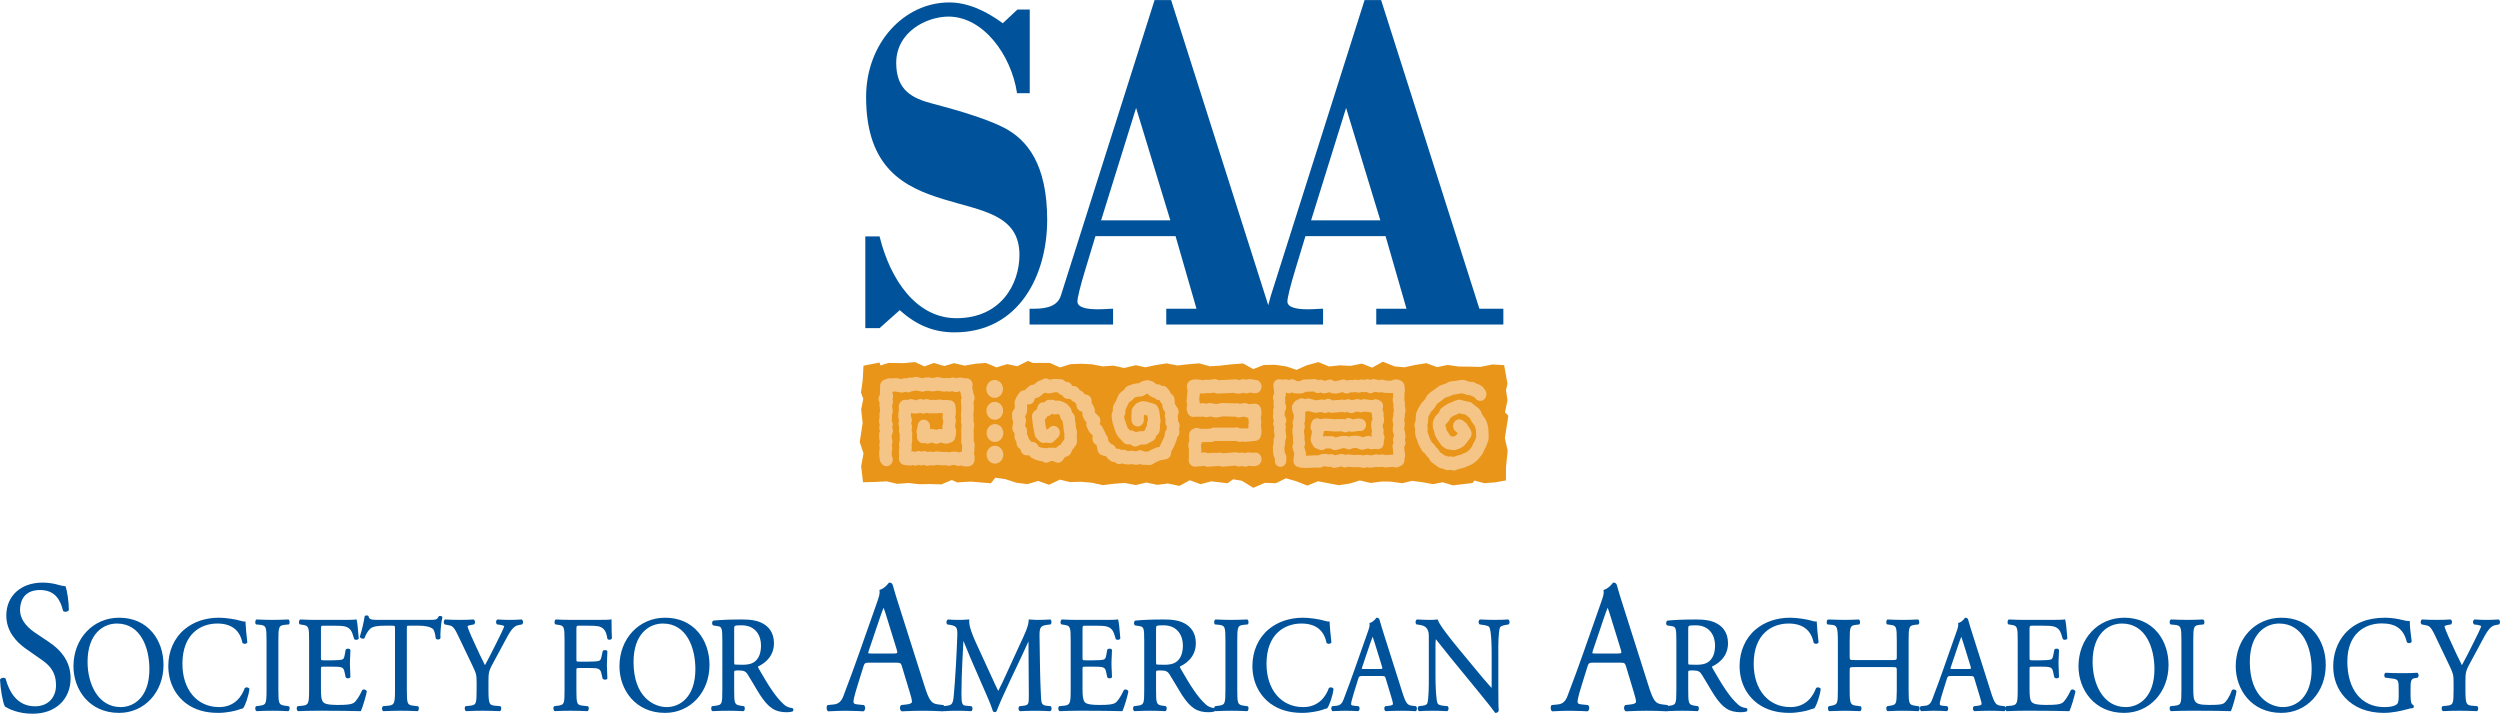 <svg xmlns="http://www.w3.org/2000/svg" xmlns:xlink="http://www.w3.org/1999/xlink" width="1200" height="342.6" version="1.1" viewBox="0 0 170.15 48.578"><SCRIPT xmlns="" id="allow-copy_script"/>
 <g>
  <path transform="matrix(1.333 0 0 1.431 68.332 8.691)" d="m0 0c-0.931-0.45-2.63-0.9-3.662-1.147-0.991-0.247-1.841-0.607-1.841-1.933 0-1.484 1.558-2.204 2.67-2.204 1.761 0 3.197 1.799 3.5 3.643h0.648v-3.98h-0.627l-0.749 0.652c-0.829-0.562-1.76-0.989-2.731-0.989-2.306 0-4.249 1.933-4.249 4.496 0 3.395 1.963 4.294 3.925 4.856 1.942 0.562 3.905 0.72 3.905 2.653 0 1.417-0.971 3.013-3.217 3.013-2.043 0-3.379-1.821-3.925-3.89h-0.728v4.362h0.728l1.032-0.855c0.85 0.72 1.74 1.057 2.792 1.057 3.298 0 4.734-2.72 4.734-5.35 0-2.608-0.991-3.8-2.205-4.384" fill="#00539b"/>
  <path transform="matrix(1.333 0 0 1.431 79.653 14.996)" d="m0 0h-3.535l1.787-5.346zm10.722 0h-3.535l1.787-5.346zm5.058 4.204-5.009-14.654-8e-3 -0.027h-0.845l-4.784 14.055c-0.049 0.151-0.083 0.274-0.11 0.374-9e-3 0.03-0.016 0.058-0.024 0.084l-4.951-14.486-9e-3 -0.027h-0.844l-4.784 14.055c-0.206 0.626-1.026 0.626-1.466 0.626h-0.134v0.752h4.265v-0.752h-0.038c-0.041 0-0.109 4e-3 -0.194 8e-3 -0.143 8e-3 -0.34 0.019-0.545 0.019-0.307 0-0.55-0.025-0.722-0.074-0.216-0.063-0.321-0.16-0.321-0.297 0-0.18 0.158-0.775 0.402-1.516l0.518-1.592h4.09l1.069 3.452h-1.544v0.752h8.007v-0.752h-0.038c-0.041 0-0.109 4e-3 -0.194 8e-3 -0.143 8e-3 -0.34 0.019-0.545 0.019-0.307 0-0.55-0.025-0.722-0.074-0.216-0.063-0.322-0.16-0.322-0.297 0-0.18 0.158-0.775 0.403-1.516l0.518-1.592h4.091l1.068 3.452h-1.544v0.752h6.49v-0.752z" fill="#00539b"/>
  <path transform="matrix(1.333 0 0 1.431 102.33 32.546)" d="m0 0v-0.525l0.086-0.779-0.145-0.594 0.171-1.025-0.173-0.166 0.136-0.621-0.075-0.487 0.075-0.3-0.148-0.761-0.489-0.025-0.6 0.114-0.571-0.011-0.562-6e-3 -0.551-0.073-0.557 0.105-0.547-0.188-0.534 0.078-0.571 0.115-0.525-0.043-0.574-0.212-0.545 0.284-0.54-0.2-0.568 0.103-0.554-0.026-0.563 0.056-0.536-0.203-0.564 0.146-0.537 0.225-0.555-0.174-0.554-0.076-0.547 9e-3 -0.567 0.207-0.541-0.278-0.574 0.041-0.54 0.06-0.563 0.034-0.544-0.14-0.563 0.044-0.543 0.057-0.553-0.099-0.562 0.083-0.517 0.105-0.487-0.1-0.604 0.133-0.546-0.114-0.557 0.035-0.551-0.101-0.538-0.025-0.526 0.02-0.557 0.162-0.539-0.222h-0.865l-0.223-0.083-0.53 0.247-0.529-0.103-0.555 0.158-0.558-0.216-0.516 0.038-0.55 0.091-0.531-0.116-0.508 0.137-0.525-0.146-0.493 0.169-0.499-0.214-0.53 0.049-0.778-0.011-0.506 0.15-0.056-0.15-0.618 0.112-0.034 0.591-0.085 0.57 0.119 0.3-0.112 0.525 0.075 0.637-0.144 0.896 0.193 0.539-0.124 0.626 0.079 0.628 0.555-0.014 0.544-0.028 0.552 0.119 0.563-0.04 0.551 0.058 0.555-7e-3 0.549 0.016 0.554-0.219 0.293 0.123 0.675-0.037 0.974 0.075 0.233-0.27 0.583 0.08 0.561 0.171 0.534 0.062 0.562-0.155 0.541 0.179 0.548-0.241 0.547 0.121 0.552-0.014 0.562 0.047 0.552 0.111 0.559-0.063 0.552-0.041 0.563 0.101 0.54-0.121 0.564 0.111 0.544-0.064 0.563 0.111 0.54-0.275 0.561 0.193 0.54-0.133 0.801 0.09 0.29-0.19 0.515 0.079 0.554 0.318 0.557-0.224 0.549 0.019 0.54-0.24 0.531 0.139 0.573 0.206 0.533-0.201 0.529 0.093 0.55 0.097 0.54-0.079 0.524-0.15 0.566 0.122 0.553-0.068 0.451 4e-3 0.599 0.075 0.488-0.112 0.562 0.068 0.519 0.089 0.504-0.091 0.519 0.147 0.93-0.101 0.115-0.141 0.56 0.141 0.533-0.038z" fill="#e89519" stroke="#e89519" stroke-width=".25"/>
 </g>
 <g fill="#f5c587">
  <path transform="matrix(1.333 0 0 1.431 65.671 31.744)" d="m0 0c-0.037 0-0.073-6e-3 -0.108-0.019l-0.076-0.027-0.082 0.017c-0.054 0.011-0.11 8e-3 -0.162-9e-3l-0.102-0.033-0.082 4e-3 -0.129 0.03c-0.04 9e-3 -0.081 0.01-0.121 3e-3l-0.135-0.022-0.124 4e-3 -0.189-8e-3c-0.011-1e-3 -0.021-2e-3 -0.032-3e-3l-0.09-0.014-0.105 0.027c-0.049 0.012-0.099 0.013-0.147 2e-3l-0.071-0.016-0.063 0.021c-0.073 0.023-0.152 0.02-0.223-0.01l-0.05-0.022-0.039 0.012c-0.067 0.022-0.14 0.02-0.206-5e-3l-0.027-0.011-0.051 0.02c-0.064 0.023-0.133 0.027-0.199 7e-3l-0.055-0.015-0.017 6e-3c-0.049 0.019-0.103 0.025-0.155 0.017l-0.227-0.022c-0.085-4e-3 -0.165-0.043-0.222-0.107s-0.085-0.149-0.078-0.235l0.012-0.153-0.016-0.127c-4e-3 -0.03-3e-3 -0.06 2e-3 -0.09l0.02-0.126-0.013-0.113c-4e-3 -0.036-1e-3 -0.072 7e-3 -0.108l0.029-0.128-5e-3 -0.115 6e-3 -0.148-0.032-0.113c-0.014-0.05-0.016-0.103-5e-3 -0.154l0.015-0.069-0.029-0.088c-0.02-0.062-0.021-0.128-2e-3 -0.19l0.018-0.061-0.02-0.055c-0.016-0.041-0.023-0.085-0.02-0.129l8e-3 -0.15c1e-3 -0.015 3e-3 -0.029 5e-3 -0.043l0.019-0.098-0.01-0.092c-3e-3 -0.027-3e-3 -0.054 2e-3 -0.081l9e-3 -0.061c0.024-0.164 0.167-0.28 0.335-0.27l0.096 6e-3 0.126-0.029c0.058-0.014 0.118-0.011 0.174 8e-3l0.105 0.035 0.05-2e-3 0.122-0.038c0.069-0.021 0.142-0.018 0.209 8e-3l0.039 0.015 0.055-0.019c0.065-0.022 0.136-0.023 0.202-2e-3l0.092 0.03 0.109-9e-3c0.017-2e-3 0.033-2e-3 0.05-1e-3l0.129 0.01 0.123-0.02c0.034-5e-3 0.068-5e-3 0.101 1e-3l0.118 0.019 0.115-7e-3c0.023-1e-3 0.045 0 0.067 3e-3l0.156 0.013c0.163 1e-3 0.3 0.126 0.315 0.288l0.015 0.174c1e-3 0.011 2e-3 0.023 2e-3 0.035l-4e-3 0.163c-1e-3 0.03-5e-3 0.059-0.014 0.088l-0.018 0.057 0.023 0.074c0.015 0.047 0.019 0.097 0.011 0.145l-0.041 0.233 0.023 0.052c0.02 0.042 0.029 0.089 0.029 0.135l-2e-3 0.143c-1e-3 0.045-0.011 0.091-0.03 0.132l-7e-3 0.04c-0.02 0.121-0.108 0.219-0.226 0.253l-0.156 0.044c-0.054 0.016-0.112 0.016-0.166 2e-3l-0.202-0.047-0.076 0.035c-0.079 0.036-0.169 0.039-0.249 7e-3l-0.142-0.047-0.076 0.034c-0.085 0.037-0.182 0.035-0.265-6e-3 -0.11 0.031-0.227 1e-3 -0.308-0.078s-0.114-0.196-0.085-0.306l1e-3 -7e-3c-0.03-0.068-0.037-0.146-0.014-0.222l0.041-0.188c6e-3 -0.175 0.151-0.32 0.328-0.307 0.175 6e-3 0.312 0.153 0.306 0.328l-3e-3 0.099c0 5e-3 -1e-3 0.01-1e-3 0.015 0.016-1e-3 0.031-2e-3 0.047 0l0.153 0.012c0.031 2e-3 0.062 9e-3 0.091 0.021l0.032 0.013 0.043-0.02c0.058-0.027 0.123-0.035 0.186-0.025l0.092 0.016c-0.016-0.053-0.019-0.109-6e-3 -0.163l0.045-0.222-0.031-0.1c-0.02-0.062-0.02-0.128 0-0.19l0.026-0.085-0.023 1e-3c-0.023 2e-3 -0.047 0-0.07-4e-3l-0.102-0.016-0.109 0.017c-0.025 4e-3 -0.049 5e-3 -0.073 3e-3l-0.141-0.01-0.147 0.012c-0.042 4e-3 -0.085-1e-3 -0.125-0.014l-0.051-0.017-0.065 0.023c-0.071 0.025-0.149 0.023-0.219-4e-3l-0.046-0.018-0.057 0.017c-0.026 8e-3 -0.053 0.013-0.081 0.014l-0.149 6e-3c-0.039 2e-3 -0.077-4e-3 -0.113-0.016l-0.066-0.022-0.019 0.145 0.035 0.092c0.024 0.065 0.027 0.136 7e-3 0.203l-0.021 0.069 0.025 0.075c0.017 0.053 0.02 0.11 8e-3 0.165l-0.016 0.076 0.024 0.086c0.01 0.033 0.014 0.067 0.012 0.102l-8e-3 0.173 7e-3 0.129c1e-3 0.029-1e-3 0.057-8e-3 0.085l-0.027 0.117 0.012 0.104c3e-3 0.028 2e-3 0.058-2e-3 0.086l-0.021 0.125 1e-3 6e-3c0.047-8e-3 0.095-6e-3 0.142 8e-3l0.055 0.016 0.063-0.024c0.072-0.027 0.151-0.027 0.223 0l0.036 0.013 0.046-0.014c0.073-0.023 0.151-0.019 0.221 0.011l0.049 0.021 0.031-0.01c0.055-0.018 0.112-0.02 0.167-8e-3l0.082 0.018 0.093-0.024c0.041-0.01 0.084-0.012 0.126-7e-3l0.286 0.028 0.13-4e-3c0.02-1e-3 0.04 0 0.06 3e-3l0.104 0.017 0.096-0.022c0.018-4e-3 0.036-6e-3 0.055-7e-3l0.167-8e-3c0.039 0 0.076 3e-3 0.112 0.015l0.078 0.025 0.088-0.018c0.019-4e-3 0.039-7e-3 0.059-7e-3l0.013-0.073 0.014-0.225-0.034-0.104c-0.012-0.037-0.018-0.076-0.016-0.115l9e-3 -0.288-7e-3 -0.145 3e-3 -0.173c0-0.016 2e-3 -0.032 4e-3 -0.048l0.016-0.089-0.022-0.077c-9e-3 -0.034-0.013-0.068-0.012-0.102l7e-3 -0.146-0.011-0.154c-1e-3 -0.015-1e-3 -0.03 1e-3 -0.045l0.024-0.314-0.024-0.278c-6e-3 -0.051 1e-3 -0.102 0.019-0.15l0.018-0.047-0.016-0.042c-0.011-0.026-0.019-0.054-0.022-0.082l-0.012-0.097-0.044-0.1-0.1 0.034c-0.072 0.025-0.15 0.023-0.221-5e-3l-0.061-0.025-0.065 0.016c-0.035 8e-3 -0.072 0.011-0.108 7e-3l-0.113-0.012-0.125 0.011c-0.027 2e-3 -0.056 1e-3 -0.083-4e-3l-0.252-0.044-0.103 0.022c-0.018 3e-3 -0.035 6e-3 -0.052 6e-3l-0.15 7e-3c-0.024 0-0.048-1e-3 -0.071-5e-3l-0.119-0.022-0.091 7e-3 -0.145 0.03c-0.038 8e-3 -0.076 9e-3 -0.115 2e-3l-0.262-0.053-0.074 0.021c-0.035 0.01-0.072 0.013-0.108 0.011l-0.031-2e-3c-0.078 0.058-0.179 0.077-0.274 0.05l-0.059-0.016-0.072 0.024c-0.054 0.018-0.113 0.021-0.168 9e-3l-0.261-0.047-0.128 0.011c-0.011 1e-3 -0.021 2e-3 -0.033 2e-3l-1e-3 0.036 0.025 0.087c0.022 0.078 0.014 0.159-0.021 0.23 0.035 0.08 0.036 0.172 0 0.254l-0.023 0.054 0.032 0.196c9e-3 0.047 7e-3 0.094-6e-3 0.14l-0.032 0.119 5e-3 0.114c1e-3 0.025 0 0.05-5e-3 0.074l-0.012 0.064 0.029 0.066c0.031 0.073 0.034 0.156 8e-3 0.231l-0.012 0.036 0.014 0.035c0.033 0.077 0.034 0.163 3e-3 0.241l-0.046 0.117 1e-3 0.067 0.034 0.125c0.015 0.052 0.016 0.108 2e-3 0.16l-0.023 0.093 0.016 0.111c6e-3 0.036 5e-3 0.072-2e-3 0.108l-0.025 0.122 0.011 0.178c0.079 0.13 0.055 0.303-0.064 0.405-0.133 0.115-0.333 0.1-0.448-0.033l-0.032-0.038c-0.04-0.047-0.066-0.104-0.074-0.166l-0.022-0.171c-2e-3 -0.012-3e-3 -0.024-3e-3 -0.036l-3e-3 -0.162c0-0.023 2e-3 -0.045 6e-3 -0.068l0.021-0.103-0.017-0.118c-6e-3 -0.04-4e-3 -0.082 6e-3 -0.121l0.018-0.073-0.023-0.083c-7e-3 -0.025-0.011-0.051-0.011-0.077l-4e-3 -0.17c-1e-3 -0.043 7e-3 -0.085 0.023-0.124l0.022-0.056-0.012-0.028c-0.031-0.073-0.034-0.154-8e-3 -0.229l0.012-0.034-0.018-0.043c-0.026-0.059-0.033-0.123-0.021-0.186l0.024-0.123-6e-3 -0.126c-1e-3 -0.033 2e-3 -0.066 0.011-0.097l0.026-0.099-0.035-0.25c-5e-3 -0.043-1e-3 -0.085 0.01-0.126-0.082-0.117-0.075-0.275 0.017-0.385l2e-3 -2e-3c-5e-3 -0.024-7e-3 -0.048-6e-3 -0.073l4e-3 -0.11c-4e-3 -0.043-3e-3 -0.091 6e-3 -0.124l7e-3 -0.026c-0.016-0.065-0.01-0.135 0.016-0.197 0.035-0.082 0.103-0.146 0.187-0.175l0.159-0.056c0.04-0.014 0.082-0.02 0.123-0.018l0.132 8e-3 0.139-0.013c0.023-2e-3 0.047-2e-3 0.07 1e-3l0.265 0.043 0.083-0.028c0.057-0.019 0.119-0.021 0.177-7e-3 0.052-0.027 0.11-0.04 0.171-0.036l0.112 8e-3 0.104-0.03c0.055-0.015 0.113-0.016 0.168-1e-3l0.228 0.053 0.107-0.022c0.012-2e-3 0.025-4e-3 0.037-5e-3l0.152-0.013c0.028-3e-3 0.056-1e-3 0.084 4e-3l0.126 0.023 0.087-3e-3 0.137-0.029c0.039-8e-3 0.079-9e-3 0.118-3e-3l0.276 0.048 0.113-0.01c0.021-1e-3 0.041-1e-3 0.062 1e-3l0.089 0.01 0.109-0.027c0.064-0.015 0.132-0.01 0.193 0.014l0.045 0.018 0.038-0.013c0.033-0.012 0.068-0.018 0.103-0.018h0.143c0.043 0 0.085 9e-3 0.124 0.025l0.032 0.014c0.106-0.031 0.221-5e-3 0.303 0.07 0.083 0.075 0.12 0.188 0.098 0.297l-0.016 0.079 0.027 0.083c6e-3 0.019 0.01 0.039 0.013 0.059l0.01 0.085 0.049 0.119c0.031 0.075 0.032 0.159 3e-3 0.234l-0.036 0.094 0.02 0.256c1e-3 0.015 1e-3 0.031-1e-3 0.047l-0.024 0.308 0.01 0.149c1e-3 0.012 1e-3 0.024 0 0.036l-5e-3 0.111 0.028 0.098c0.014 0.047 0.016 0.096 8e-3 0.143l-0.025 0.138-2e-3 0.126 7e-3 0.143-6e-3 0.27 0.035 0.107c0.013 0.039 0.018 0.08 0.015 0.12l-0.019 0.303c-1e-3 0.013-2e-3 0.026-5e-3 0.038l-0.011 0.065 0.02 0.062c0.013 0.041 0.018 0.083 0.014 0.125l-0.01 0.124c-0.014 0.162-0.148 0.287-0.311 0.29l-0.171 3e-3z"/>
  <path transform="matrix(1.333 0 0 1.431 78.247 31.647)" d="m0 0h-0.011l-0.331-8e-3c-0.035 0-0.071-7e-3 -0.104-0.019l-0.053-0.02-0.057 0.02c-0.048 0.017-0.099 0.022-0.15 0.016l-0.217-0.031-0.123 0.016c-0.022 3e-3 -0.046 3e-3 -0.068 1e-3l-0.154-0.013c-0.045-4e-3 -0.088-0.017-0.126-0.039l-0.055 0.019c-0.118 0.041-0.249 8e-3 -0.335-0.083h-0.038c-0.068-1e-3 -0.134-0.023-0.188-0.064l-0.099-0.075c-0.024-0.018-0.046-0.041-0.065-0.066l-0.046-0.063-0.211-0.054c-0.122-0.032-0.214-0.132-0.234-0.257-2e-3 -0.016-4e-3 -0.032-4e-3 -0.048-9e-3 -0.022-0.017-0.044-0.021-0.067l-0.024-0.119c-0.077-0.028-0.141-0.085-0.178-0.159-0.039-0.081-0.043-0.175-9e-3 -0.259l-0.036-0.065-0.069-0.053c-0.033-0.026-0.061-0.058-0.082-0.095l-0.107-0.189c-0.044-0.078-0.053-0.169-0.026-0.252l-0.054-0.051c-0.025-0.023-0.046-0.051-0.063-0.081l-0.059-0.111c-0.025-0.046-0.038-0.098-0.038-0.15v-0.096l-5e-3 -5e-3 -0.117-0.053c-0.091-0.041-0.158-0.124-0.179-0.223-6e-3 -0.03-8e-3 -0.06-6e-3 -0.09l-0.079-0.092-0.109-0.057c-0.039-0.021-0.074-0.05-0.102-0.085l-0.012-0.015-0.163-0.012c-0.111-9e-3 -0.208-0.075-0.258-0.173-0.069-9e-3 -0.134-0.041-0.184-0.092l-0.04-0.041-0.16-6e-3 -0.247 0.05c-0.075 0.016-0.153 4e-3 -0.22-0.033-6e-3 2e-3 -0.012 5e-3 -0.018 7e-3l-0.076 0.024-0.196 0.153c-0.049 0.037-0.107 0.058-0.167 0.063l-0.083 0.02-0.018 0.062c-0.043 0.155-0.196 0.251-0.354 0.227l-0.029-5e-3 -4e-3 7e-3 8e-3 0.154c1e-3 0.015 1e-3 0.03 0 0.045l-0.014 0.155c-6e-3 0.067-0.033 0.13-0.078 0.181l-0.03 0.034 0.012 0.02c0.044 0.07 0.058 0.155 0.04 0.235l-0.039 0.209 0.026 0.03c0.05 0.06 0.076 0.135 0.074 0.213l-5e-3 0.153 0.028 0.038c0.038 0.05 0.059 0.11 0.062 0.173l3e-3 4e-3c0.057 0.034 0.102 0.085 0.128 0.145l0.064-1e-3h2e-3c0.109 0 0.21 0.056 0.268 0.148l0.048 0.075 0.05 0.023 0.126 0.034 0.131 0.01c0.026 2e-3 0.052 7e-3 0.077 0.016 0.04-0.019 0.083-0.029 0.127-0.03l0.14-3e-3 0.147 2e-3c0.027 1e-3 0.053 5e-3 0.079 0.012 6e-3 -6e-3 0.013-0.011 0.019-0.017l0.12-0.09c0.024-0.018 0.051-0.033 0.08-0.043l0.032-0.012 0.01-0.023c0.011-0.027 0.026-0.051 0.044-0.073l0.13-0.16-7e-3 -0.169c-1e-3 -0.017 0-0.033 1e-3 -0.049l7e-3 -0.06-0.01-0.023c-0.014-0.032-0.023-0.066-0.026-0.101l-0.02-0.228-0.029-0.132c-4e-3 -0.019-7e-3 -0.038-8e-3 -0.057l-1e-3 -0.036-0.025-0.024c-0.047-0.043-0.08-0.099-0.094-0.16l-0.024-0.101-0.022-0.022-0.086-0.036-0.09 0.016c-0.064 0.012-0.13 3e-3 -0.189-0.025l-0.019-8e-3c-0.054 0.066-0.132 0.106-0.216 0.114-8e-3 0.013-0.017 0.026-0.027 0.037l-0.074 0.089c-0.012 0.016-0.026 0.03-0.041 0.042l0.023 0.219 0.052 0.237c0.017 2e-3 0.032 2e-3 0.048 4e-3l0.025 4e-3 0.085-0.079c0.128-0.119 0.329-0.112 0.448 0.017 0.119 0.128 0.112 0.329-0.016 0.448l-0.197 0.183c-0.071 0.065-0.167 0.095-0.263 0.081l-0.132-0.02-0.101 0.014c-0.098 0.015-0.199-0.02-0.269-0.091l-0.134-0.135c-0.042-0.043-0.072-0.096-0.085-0.155l-0.084-0.39c-3e-3 -0.012-5e-3 -0.023-6e-3 -0.035l-0.05-0.405c-0.019-0.123 0.035-0.246 0.139-0.314l0.104-0.07 0.034-0.113c0.045-0.146 0.187-0.24 0.342-0.222l0.016 2e-3 4e-3 -5e-3c0.06-0.074 0.15-0.117 0.245-0.117h0.146c0.046 0 0.092 0.01 0.134 0.029l0.045 0.022 0.054-0.01c0.042-7e-3 0.084-6e-3 0.125 3e-3l0.111 0.025c0.022 5e-3 0.044 0.012 0.064 0.022l0.154 0.071c0.033 0.016 0.064 0.037 0.09 0.063l0.125 0.126c0.042 0.041 0.071 0.094 0.085 0.151l0.022 0.093 0.051 0.047c0.062 0.058 0.099 0.138 0.102 0.222l5e-3 0.141 0.028 0.124c2e-3 0.013 5e-3 0.027 6e-3 0.04l0.017 0.195 0.024 0.053c0.023 0.052 0.032 0.109 0.025 0.165l-0.014 0.122 0.011 0.264c3e-3 0.076-0.021 0.151-0.069 0.211l-0.18 0.223-0.046 0.106c-0.035 0.079-0.1 0.141-0.18 0.17l-0.115 0.043-0.046 0.035-0.081 0.109c-0.087 0.117-0.242 0.16-0.376 0.104l-0.131-0.055-0.074-1e-3 -0.049 1e-3 -0.071 0.039c-0.102 0.057-0.228 0.052-0.326-0.012l-0.028-0.018-0.079-6e-3c-0.02-2e-3 -0.04-5e-3 -0.059-0.01l-0.182-0.049c-0.017-5e-3 -0.034-0.011-0.051-0.019l-0.16-0.074c-0.055-0.026-0.102-0.067-0.134-0.118l-3e-3 -5e-3 -0.122 1e-3h-3e-3c-0.139 0-0.263-0.092-0.303-0.226l-0.022-0.072-0.042-0.025c-0.092-0.054-0.151-0.151-0.156-0.258l-4e-3 -0.077-0.035-0.048c-0.043-0.057-0.065-0.126-0.063-0.198l4e-3 -0.143-0.037-0.044c-0.057-0.068-0.082-0.157-0.071-0.245l0.039-0.275-9e-3 -0.014c-0.032-0.052-0.048-0.111-0.047-0.172l2e-3 -0.168c1e-3 -0.075 0.029-0.148 0.079-0.205l0.054-0.061 3e-3 -0.029-0.011-0.216c-3e-3 -0.055 8e-3 -0.11 0.033-0.16l0.074-0.147c8e-3 -0.015 0.017-0.03 0.028-0.044l0.1-0.137c0.065-0.088 0.17-0.134 0.278-0.129 0.015-0.019 0.032-0.036 0.05-0.051l0.176-0.143c0.05-0.042 0.113-0.066 0.178-0.071l0.071-5e-3 0.138-0.113c0.031-0.027 0.067-0.047 0.106-0.059l0.114-0.038 0.111-0.053c0.095-0.046 0.206-0.043 0.297 0.01l0.035 0.02 0.174-0.034c0.024-4e-3 0.049-6e-3 0.073-6e-3l0.332 0.016c0.078 5e-3 0.153 0.039 0.208 0.095l0.027 0.027 0.032-1e-3c0.126-5e-3 0.255 0.072 0.306 0.194l0.1 7e-3c0.089 7e-3 0.17 0.051 0.225 0.12l0.056 0.071 0.103 0.054c0.036 0.019 0.067 0.044 0.094 0.074l0.058 0.069 0.124 0.031c0.107 0.027 0.193 0.108 0.225 0.214 0.018 0.057 0.019 0.116 4e-3 0.172 0.028 0.025 0.05 0.055 0.067 0.088l0.066 0.126c0.023 0.046 0.035 0.096 0.035 0.147v0.09l0.178 0.163c0.107 0.095 0.136 0.25 0.072 0.377l-7e-3 0.016 0.059 0.046c0.034 0.027 0.063 0.06 0.084 0.097l0.143 0.259c0.016 0.028 0.027 0.059 0.033 0.09 0.054 0.045 0.092 0.108 0.107 0.18l0.031 0.155c0.052 0.027 0.094 0.068 0.124 0.117l0.025 6e-3c0.071 0.019 0.134 0.061 0.177 0.121l0.073 0.1h0.069c0.061 1e-3 0.121 0.019 0.171 0.052 0.03-6e-3 0.06-7e-3 0.091-4e-3l0.094 9e-3c0.054 5e-3 0.105 0.024 0.15 0.054l0.033 3e-3 0.132-0.017c0.028-3e-3 0.056-3e-3 0.084 1e-3l0.182 0.026 0.091-0.033c0.07-0.025 0.146-0.024 0.216 1e-3l0.11 0.041 0.196 4e-3 0.07-0.041c0.011-6e-3 0.021-0.012 0.032-0.017l0.304-0.127c0.019-7e-3 0.039-0.012 0.059-0.016l0.12-0.021 0.262-0.512 4e-3 -0.097c3e-3 -0.081 0.037-0.157 0.094-0.213-1e-3 -0.026 1e-3 -0.053 6e-3 -0.079l0.013-0.06-0.039-0.071c-0.03-0.054-0.043-0.116-0.038-0.178l8e-3 -0.104-0.028-0.096c-0.02-0.072-0.014-0.149 0.016-0.218l2e-3 -4e-3 -0.093-0.132c-0.034-0.049-0.054-0.107-0.057-0.167l-6e-3 -0.109c-0.057-0.037-0.101-0.092-0.124-0.157l-0.01-0.027c-0.098 3e-3 -0.191-0.034-0.256-0.107-0.048-3e-3 -0.096-0.017-0.139-0.041l-0.098-0.056c-0.015-8e-3 -0.029-0.018-0.043-0.028l-0.1-0.076-0.034 7e-3 -0.113 0.072c-0.045 0.029-0.097 0.046-0.15 0.049l-0.229 0.019-0.148 0.052-0.018 0.028c-0.025 0.037-0.058 0.069-0.096 0.093l-0.147 0.099-0.183 0.364 3e-3 0.067c4e-3 0.052-6e-3 0.104-0.028 0.152l-0.036 0.076 3e-3 0.045 0.023 0.101 0.154 0.407 0.125 0.123c0.072-0.013 0.147 0 0.21 0.036l0.075 0.042c0.023-0.01 0.047-0.017 0.072-0.021l0.152-0.026c0.021-3e-3 0.042-5e-3 0.063-4e-3l0.094 3e-3 0.092-0.045 0.039-0.112c0.016-0.044 0.041-0.083 0.073-0.115l-1e-3 -3e-3c-0.018-0.074-9e-3 -0.153 0.026-0.221l0.018-0.034-0.03-0.213-0.179-0.04-4e-3 0.115 3e-3 0.12c2e-3 0.176-0.137 0.32-0.313 0.323-0.17-1e-3 -0.319-0.137-0.322-0.313l-2e-3 -0.136 9e-3 -0.269c2e-3 -0.072 0.03-0.142 0.077-0.197l0.106-0.122c0.035-0.04 0.079-0.071 0.129-0.089l0.153-0.057c0.049-0.018 0.102-0.023 0.152-0.017l0.159 0.021c0.011 2e-3 0.023 4e-3 0.034 7e-3l0.334 0.091c0.09 0.026 0.164 0.09 0.202 0.175l0.048 0.108c0.011 0.025 0.019 0.051 0.024 0.078l0.06 0.448c5e-3 0.06-6e-3 0.121-0.034 0.175l-6e-3 0.011 5e-3 0.017c8e-3 0.037 0.011 0.075 6e-3 0.112l-0.016 0.147c-0.013 0.105-0.076 0.196-0.167 0.244l-0.026 0.074c-0.027 0.075-0.081 0.137-0.151 0.174l-0.294 0.148c-0.045 0.022-0.097 0.033-0.146 0.031l-0.14-4e-3 -0.077 0.013-0.111 0.053c-0.105 0.051-0.23 0.039-0.325-0.03l-0.07-0.051-0.048 0.01c-0.11 0.022-0.224-0.015-0.3-0.098l-0.248-0.254c-0.017-0.017-0.033-0.036-0.046-0.057l-0.069-0.109c-0.014-0.022-0.025-0.045-0.033-0.068l-0.14-0.409c-4e-3 -0.01-7e-3 -0.021-0.01-0.032l-0.033-0.142c-3e-3 -0.017-6e-3 -0.034-7e-3 -0.051l-0.01-0.151c-4e-3 -0.053 6e-3 -0.106 0.029-0.155l0.036-0.078-5e-3 -0.086c-4e-3 -0.066 0.012-0.131 0.047-0.186l0.128-0.219 0.098-0.224c0.021-0.046 0.052-0.087 0.091-0.118l0.118-0.095c0.01-8e-3 0.021-0.016 0.031-0.022l0.062-0.039 0.045-0.067c0.041-0.063 0.104-0.109 0.176-0.129l0.247-0.082c0.025-0.01 0.052-0.016 0.078-0.019l0.217-0.02 0.094-0.06c0.032-0.02 0.067-0.035 0.105-0.043l0.166-0.035c0.05-0.01 0.101-9e-3 0.151 5e-3l0.148 0.042c0.041 0.012 0.08 0.032 0.113 0.059l0.11 0.088 0.028-3e-3c0.09-0.011 0.178 0.018 0.245 0.076 0.105-0.015 0.213 0.023 0.284 0.105l0.092 0.105c0.026 0.029 0.046 0.064 0.06 0.1l0.032 0.059c0.108 0.049 0.18 0.154 0.186 0.273l0.01 0.206 0.146 0.212c0.062 0.092 0.072 0.208 0.027 0.308l-0.028 0.061 0.012 0.04c0.01 0.037 0.014 0.075 0.011 0.112l-6e-3 0.067 0.05 0.09c0.036 0.066 0.047 0.143 0.032 0.217l-0.023 0.112 0.014 0.072c0.022 0.11-0.017 0.224-0.101 0.298l-0.02 0.039c-2e-3 0.038-0.01 0.076-0.026 0.112l-0.115 0.271c-6e-3 0.014-0.014 0.028-0.022 0.042l-0.139 0.241 1e-3 0.024c4e-3 0.157-0.107 0.294-0.262 0.321l-0.309 0.055-0.228 0.096-0.134 0.079c-0.049 0.029-0.105 0.044-0.162 0.044"/>
  <path transform="matrix(1.333 0 0 1.431 82.185 31.768)" d="m0 0c-0.032 0-0.063-5e-3 -0.094-0.014l-0.092-0.029-0.266 0.029-0.18 9e-3c-0.093 2e-3 -0.183-0.032-0.247-0.099-0.063-0.067-0.094-0.159-0.084-0.251l0.011-0.104-2e-3 -0.376-0.025-0.148c-9e-3 -0.054-4e-3 -0.109 0.015-0.161l0.033-0.088-0.013-0.25c-8e-3 -0.133 0.068-0.256 0.19-0.309l0.073-0.032c0.081-0.035 0.173-0.035 0.254 1e-3l0.044 0.019 0.079-3e-3h0.169l0.271-7e-3 0.099-0.033c0.036-0.012 0.073-0.018 0.111-0.016l0.157 5e-3 0.305-6e-3 0.557 5e-3c0.066-0.023 0.138-0.023 0.204-1e-3l0.104 0.035 0.09-5e-3c0.013-1e-3 0.027-1e-3 0.04 0l0.133 8e-3 0.163-0.018-0.011-0.061c-8e-3 -0.041-7e-3 -0.084 1e-3 -0.125l0.019-0.086-0.03-0.199c-2e-3 -9e-3 -2e-3 -0.018-3e-3 -0.027-0.047 3e-3 -0.096-4e-3 -0.14-0.021l-0.07-0.028-0.232 0.038c-0.072 0.012-0.144-1e-3 -0.207-0.036l-0.056 1e-3 -0.598-0.014-0.266 0.05c-0.041 9e-3 -0.083 9e-3 -0.124 2e-3l-0.26-0.047-0.108 0.026c-0.045 0.011-0.092 0.012-0.137 2e-3l-0.115-0.024-0.125 0.011c-0.015 1e-3 -0.029 1e-3 -0.043 0l-0.138-7e-3 -0.148 0.015c-0.156 0.014-0.295-0.083-0.336-0.231l-0.031-0.109c-0.016-0.059-0.015-0.122 3e-3 -0.18l0.024-0.075c-0.031-0.057-0.044-0.122-0.036-0.187l0.049-0.467-0.029-0.134c-0.036-0.17 0.071-0.338 0.242-0.376l0.084-0.018c0.024-6e-3 0.047-9e-3 0.072-8e-3l0.144 2e-3c0.017 0 0.034 2e-3 0.051 4e-3l0.21 0.031 0.118-0.02c0.026-5e-3 0.053-6e-3 0.08-4e-3l0.107 9e-3 0.277-0.033c0.051-6e-3 0.102 0 0.149 0.017l0.083 0.031 0.852-0.042c0.067-6e-3 0.13 0.01 0.186 0.042l0.129-0.038c0.059-0.017 0.121-0.017 0.18 1e-3l0.058 0.017 0.052-0.018c0.049-0.017 0.101-0.021 0.152-0.013l0.298 0.041c0.174 0.02 0.299 0.177 0.279 0.351s-0.177 0.301-0.351 0.279l-0.246-0.032-0.073 0.025c-0.063 0.021-0.131 0.023-0.194 4e-3l-0.066-0.02-0.075 0.022c-0.024 7e-3 -0.049 0.011-0.074 0.013l-0.154 7e-3c-0.061 2e-3 -0.119-0.011-0.17-0.039l-0.034 2e-3 -0.78 0.035c-0.043 2e-3 -0.086-4e-3 -0.127-0.019l-0.073-0.027-0.234 0.028c-0.022 2e-3 -0.044 3e-3 -0.065 1e-3l-0.099-8e-3 -0.122 0.02c-0.029 5e-3 -0.059 6e-3 -0.088 3e-3l-0.122-0.013-0.034 0.309c0.011 0.028 0.018 0.058 0.021 0.089l0.011 0.086 0.149-0.013c0.03-2e-3 0.061 0 0.09 6e-3l0.091 0.019 0.101-0.025c0.041-9e-3 0.083-0.011 0.125-4e-3l0.275 0.048 0.262-0.048c0.02-3e-3 0.039-5e-3 0.059-4e-3l0.613 0.015 0.137-3e-3c0.047-1e-3 0.093 8e-3 0.136 0.027l0.208-0.033c0.056-9e-3 0.113-3e-3 0.165 0.018l0.082 0.032 0.306-0.025c0.171-6e-3 0.317 0.118 0.332 0.288l0.016 0.167c4e-3 0.039 0 0.079-0.011 0.117l-0.027 0.092 0.029 0.189c5e-3 0.038 4e-3 0.076-4e-3 0.114l-0.017 0.08 0.021 0.11c2e-3 0.013 4e-3 0.027 4e-3 0.041l8e-3 0.136c2e-3 0.029-1e-3 0.058-7e-3 0.087l-0.023 0.102c-0.029 0.135-0.143 0.235-0.28 0.247l-0.459 0.043c-0.02 3e-3 -0.041 3e-3 -0.061 2e-3l-0.143-9e-3 -0.132 8e-3c-0.04 2e-3 -0.082-3e-3 -0.121-0.016l-0.068-0.023c-0.014 2e-3 -0.029 2e-3 -0.042 3e-3l-0.612-6e-3 -0.305 6e-3 -0.12-3e-3 -0.092 0.031c-0.031 0.01-0.064 0.016-0.097 0.016l-0.32 8e-3 -0.167-1e-3h-2e-3c-1e-3 0.034-8e-3 0.067-0.019 0.099l-0.025 0.069 0.015 0.091c2e-3 0.017 4e-3 0.034 4e-3 0.051v0.199l0.11-0.018c0.047-7e-3 0.096-3e-3 0.142 0.011l0.091 0.028 0.077-0.013c0.016-2e-3 0.033-4e-3 0.049-4e-3h0.312l0.131-0.014c0.035-3e-3 0.07 0 0.104 8e-3l0.1 0.024 0.562-0.044c0.016-1e-3 0.03-1e-3 0.045 0l0.153 9e-3c0.03 2e-3 0.06 9e-3 0.088 0.019l0.064-0.012c0.043-8e-3 0.087-7e-3 0.129 3e-3l0.077 0.018 0.072-0.021c0.036-0.011 0.073-0.015 0.109-0.012l0.245 0.019 0.022-5e-3c0.169-0.043 0.342 0.059 0.385 0.229s-0.06 0.342-0.229 0.386l-0.076 0.019c-0.035 9e-3 -0.072 0.012-0.109 8e-3l-0.223-0.02-0.098 0.029c-0.052 0.015-0.107 0.016-0.16 4e-3l-0.093-0.021-0.099 0.018c-0.068 0.012-0.137 3e-3 -0.199-0.027l-8e-3 -5e-3 -0.067-4e-3 -0.591 0.046c-0.034 3e-3 -0.067 0-0.099-7e-3l-0.098-0.024-0.547 0.032c-0.017 3e-3 -0.034 4e-3 -0.051 4e-3"/>
  <path transform="matrix(1.333 0 0 1.431 88.921 31.849)" d="m0 0-0.294-0.014c-0.019-2e-3 -0.037-5e-3 -0.054-0.011l-0.114-0.034c-0.134-0.041-0.22-0.171-0.205-0.311l0.018-0.167c1e-3 -0.01 3e-3 -0.021 5e-3 -0.031l0.021-0.095-0.081-0.254c-0.02-0.062-0.019-0.129 4e-3 -0.19l0.031-0.083-0.018-0.091c-5e-3 -0.025-7e-3 -0.05-5e-3 -0.075l8e-3 -0.119-0.025-0.108c-4e-3 -0.019-6e-3 -0.038-7e-3 -0.056l-4e-3 -0.164c-1e-3 -0.033 4e-3 -0.067 0.014-0.098l0.025-0.076-0.022-0.092c-0.013-0.053-0.01-0.109 7e-3 -0.161l0.042-0.125 4e-3 -0.115-2e-3 -0.073-0.044-0.09c-0.011-0.022-0.019-0.046-0.024-0.07l-0.022-0.107c-0.017-0.082 3e-3 -0.168 0.054-0.235l0.063-0.084c0.029-0.037 0.066-0.067 0.109-0.087l0.145-0.068c0.068-0.032 0.147-0.036 0.217-0.012l0.077 0.026 0.083-0.023c0.048-0.014 0.099-0.014 0.147-3e-3l0.332 0.08 0.259-0.036c0.047-7e-3 0.095-3e-3 0.139 0.012l0.036 0.012 0.038-0.022c0.086-0.05 0.191-0.053 0.279-8e-3l0.086 0.044 0.481-0.034c0.019-2e-3 0.039-1e-3 0.059 2e-3l0.092 0.012 0.106-0.027c0.069-0.018 0.143-9e-3 0.207 0.024l0.041 0.021 0.049-0.015c0.01-3e-3 0.021-6e-3 0.031-8e-3l0.154-0.03c0.044-8e-3 0.088-7e-3 0.13 4e-3l0.1 0.026 0.094-0.023c0.031-7e-3 0.062-0.01 0.094-7e-3l0.397 0.043 0.094-0.029c0.068-0.02 0.141-0.016 0.205 0.013l0.08 0.036c0.132 0.058 0.201 0.204 0.163 0.343l-0.022 0.082 0.031 0.07c0.017 0.036 0.026 0.076 0.026 0.117l1e-3 0.131 0.026 0.148c0.011 0.061 2e-3 0.124-0.025 0.179l-0.049 0.1 2e-3 0.047 0.039 0.145c0.013 0.045 0.014 0.092 4e-3 0.138l-0.014 0.063 0.023 0.038c0.04 0.066 0.052 0.144 0.034 0.219l-0.026 0.109-7e-3 0.11c-5e-3 0.079-0.042 0.152-0.101 0.203-0.06 0.051-0.139 0.077-0.215 0.07l-0.138-0.012-0.142 0.016c-0.042 4e-3 -0.086 0-0.126-0.014l-0.074-0.026-0.256 0.06c-0.058 0.012-0.119 6e-3 -0.174-0.017l-0.13-0.055-0.092-0.01-0.107 7e-3 -0.123 0.044c-0.064 0.023-0.135 0.024-0.199 0l-0.108-0.039-0.085-2e-3 -0.351 0.086c-0.068 0.016-0.139 7e-3 -0.202-0.024l-0.093-0.047-0.235 1e-3 -0.084 0.044c-0.075 0.039-0.164 0.044-0.242 0.013l-0.157-0.058c-0.075-0.02-0.138-0.07-0.176-0.138l-0.083-0.146c-0.037-0.066-0.047-0.143-0.029-0.215l0.064-0.314-0.025-0.035c-0.054-0.074-0.07-0.168-0.044-0.256l0.036-0.12c0.045-0.15 0.2-0.238 0.352-0.199l0.117 0.03 0.088-0.019c0.019-4e-3 0.038-6e-3 0.057-7e-3l0.168-2e-3 0.41 0.029 0.371-0.01c0.03-1e-3 0.062 3e-3 0.092 0.012l0.039 0.012 0.045-0.028c0.086-0.055 0.195-0.06 0.286-0.014l0.075 0.037 0.201-0.035c0.027-6e-3 0.056-8e-3 0.084-5e-3l0.136 0.01c0.16 0.013 0.281 0.153 0.268 0.314-0.012 0.161-0.155 0.282-0.314 0.269l-0.093-7e-3 -0.098 0.021c-0.011 2e-3 -0.022 4e-3 -0.034 5e-3l-0.177 0.018c-0.054 5e-3 -0.11-5e-3 -0.159-0.03l-2e-3 -1e-3 -0.019 0.012c-0.073 0.045-0.161 0.057-0.242 0.033l-0.122-0.038-0.352 9e-3 -0.412-0.03-0.131 7e-3c-1e-3 5e-3 -1e-3 9e-3 -2e-3 0.014l-0.047 0.246c0.026-8e-3 0.053-0.012 0.08-0.012l0.376-2e-3h2e-3c0.046 0 0.092 0.011 0.133 0.031l0.061 0.031 0.284-0.069c0.024-6e-3 0.049-9e-3 0.075-8e-3l0.171 4e-3c0.032 1e-3 0.063 7e-3 0.093 0.017l0.053 0.02 0.064-0.023c0.027-0.01 0.054-0.016 0.083-0.017l0.173-0.01c0.016-1e-3 0.032-1e-3 0.048 1e-3l0.159 0.017c0.028 3e-3 0.056 0.01 0.082 0.021l0.085 0.036 0.222-0.056c0.056-0.016 0.115-0.013 0.171 5e-3l0.086 0.03c-0.022-0.054-0.027-0.113-0.014-0.171l0.023-0.107-0.03-0.108c-5e-3 -0.022-9e-3 -0.043-9e-3 -0.065l-7e-3 -0.154c-2e-3 -0.049 9e-3 -0.097 0.03-0.141l0.039-0.079-0.014-0.078c-3e-3 -0.016-4e-3 -0.032-4e-3 -0.049l-1e-3 -0.094-0.049-0.109c-1e-3 -3e-3 -2e-3 -5e-3 -3e-3 -7e-3l-0.34-0.039-0.12 0.029c-0.047 0.012-0.095 0.011-0.142-1e-3l-0.106-0.028-0.073 0.014-0.148 0.047c-0.074 0.023-0.154 0.017-0.223-0.019l-0.049-0.026-0.054 0.014c-0.036 9e-3 -0.075 0.011-0.112 6e-3l-0.119-0.016-0.522 0.038c-0.054 5e-3 -0.108-6e-3 -0.157-0.03l-0.019-0.01-0.015 9e-3c-0.073 0.043-0.161 0.052-0.241 0.025l-0.095-0.032-0.262 0.034c-0.034 4e-3 -0.069 2e-3 -0.102-6e-3l-0.309-0.075-0.097 0.027c-0.022 6e-3 -0.045 0.01-0.068 0.011 3e-3 0.017 5e-3 0.034 6e-3 0.052l3e-3 0.153-5e-3 0.174c-1e-3 0.028-6e-3 0.057-0.015 0.084l-0.029 0.086 0.021 0.09c0.013 0.052 0.011 0.107-6e-3 0.158l-0.035 0.106 3e-3 0.085 0.027 0.122c6e-3 0.027 8e-3 0.055 6e-3 0.082l-7e-3 0.124 0.026 0.134c0.01 0.052 6e-3 0.107-0.013 0.157l-0.024 0.066 0.074 0.233c0.016 0.049 0.018 0.101 7e-3 0.151l-7e-3 0.031 0.554-0.02 0.099 4e-3 0.089-0.037c0.028-0.012 0.058-0.02 0.089-0.022l0.159-0.013c0.033-3e-3 0.067 1e-3 0.099 0.01l0.084 0.022 0.094-0.014c0.058-8e-3 0.116 0 0.168 0.024l0.056 0.027 0.286-0.057c0.049-0.01 0.101-7e-3 0.149 9e-3l0.089 0.03 0.076-0.016c0.033-8e-3 0.066-9e-3 0.099-5e-3l0.298 0.025 0.142-8e-3 0.186 7e-3c0.014 1e-3 0.028 2e-3 0.041 5e-3l0.09 0.017 0.102-0.024c0.04-9e-3 0.081-0.01 0.12-3e-3l0.117 0.022 0.109-9e-3 0.141-0.03c0.035-8e-3 0.07-9e-3 0.105-3e-3l0.113 0.017 0.124-0.015c0.032-4e-3 0.065-3e-3 0.098 4e-3l0.117 0.026 0.335-0.026c0.017-1e-3 0.035-1e-3 0.052 1e-3l-0.044-0.359c-8e-3 -0.057 2e-3 -0.115 0.027-0.167l0.022-0.046-9e-3 -0.022c-0.028-0.069-0.028-0.145-1e-3 -0.214l0.031-0.082-0.01-0.066-0.041-0.13c-0.011-0.038-0.015-0.079-0.011-0.119l0.027-0.255-0.029-0.11c-0.013-0.049-0.013-0.1 0-0.149l0.031-0.12 5e-3 -0.129c1e-3 -0.019 3e-3 -0.038 7e-3 -0.057l0.021-0.089-0.022-0.1c-4e-3 -0.023-7e-3 -0.047-6e-3 -0.07l3e-3 -0.119-0.031-0.13c-8e-3 -0.034-0.01-0.068-6e-3 -0.103l0.018-0.14-2e-3 -0.15v-4e-3c-0.017 3e-3 -0.033 4e-3 -0.05 3e-3l-0.378-0.01c-0.03 0-0.06-6e-3 -0.089-0.016l-0.055-0.019-0.063 0.012c-0.03 6e-3 -0.06 7e-3 -0.09 3e-3l-0.223-0.032-0.045 0.028c-0.09 0.057-0.203 0.061-0.297 9e-3l-0.055-0.03-0.032 8e-3c-0.038 0.01-0.079 0.012-0.118 6e-3l-0.09-0.014-0.082 0.024c-0.05 0.015-0.103 0.017-0.153 5e-3l-0.099-0.024-0.09 0.014c-0.019 4e-3 -0.039 5e-3 -0.059 4e-3l-0.097-4e-3 -0.093 0.037c-0.078 0.031-0.166 0.027-0.241-0.011l-0.068-0.035-0.277 0.061c-0.025 6e-3 -0.051 8e-3 -0.076 7e-3l-0.147-7e-3c-0.038-1e-3 -0.075-0.01-0.109-0.026l-0.064-0.03-0.229 0.05c-0.057 0.012-0.116 6e-3 -0.17-0.016l-0.056-0.023-0.047 0.016c-0.073 0.024-0.152 0.018-0.22-0.015l-0.095-0.047-0.403 0.014-0.103 0.049c-0.036 0.017-0.076 0.027-0.116 0.028l-0.156 5e-3 -0.173-7e-3c-0.045-2e-3 -0.09-0.014-0.129-0.036l-0.017-9e-3 -0.014 8e-3c-0.088 0.052-0.198 0.053-0.288 3e-3l-0.025-0.014 8e-3 0.053c0.01 0.061 0 0.124-0.029 0.179l-0.021 0.042 0.012 0.04c0.013 0.042 0.017 0.087 0.01 0.131l-0.011 0.075 0.029 0.064c0.038 0.081 0.036 0.176-6e-3 0.256l-0.044 0.087 3e-3 0.089c0 0.013-1e-3 0.026-2e-3 0.039l-6e-3 0.054 0.047 0.078c0.054 0.09 0.055 0.202 4e-3 0.293l-0.017 0.03 0.013 0.033c0.019 0.051 0.024 0.106 0.014 0.159l-0.018 0.095 0.021 0.107 0.021 0.18c4e-3 0.048-2e-3 0.096-0.02 0.14l-0.042 0.103 6e-3 0.091c1e-3 0.029-1e-3 0.059-8e-3 0.088l-0.032 0.13 0.017 0.211 0.059 0.121c0.022 0.045 0.032 0.095 0.029 0.145l-9e-3 0.157c-9e-3 0.161-0.152 0.28-0.309 0.274-0.161-9e-3 -0.284-0.147-0.274-0.308l4e-3 -0.08-0.046-0.095c-0.014-0.028-0.023-0.057-0.027-0.088l-0.024-0.17c-1e-3 -0.011-2e-3 -0.023-2e-3 -0.034l-4e-3 -0.159c0-0.026 3e-3 -0.052 9e-3 -0.078l0.031-0.123-7e-3 -0.112c-3e-3 -0.043 4e-3 -0.087 0.02-0.127l0.04-0.097-0.037-0.217c-8e-3 -0.037-8e-3 -0.075-1e-3 -0.112l0.013-0.069-0.032-0.084c-0.031-0.081-0.024-0.172 0.018-0.248l1e-3 -2e-3 -9e-3 -0.016c-0.033-0.054-0.047-0.117-0.04-0.18l0.013-0.131-4e-3 -0.145c-1e-3 -0.049 0.01-0.098 0.033-0.142l0.014-0.028-7e-3 -0.014c-0.024-0.052-0.032-0.11-0.023-0.166l0.014-0.096-0.028-0.09c-0.023-0.074-0.016-0.153 0.02-0.221l0.032-0.063-0.043-0.336c-0.015-0.09 0.014-0.182 0.077-0.248s0.153-0.099 0.245-0.088l0.159 0.018 0.133-0.012c0.058-5e-3 0.116 7e-3 0.167 0.035l8e-3 4e-3 0.014-8e-3c0.089-0.052 0.199-0.053 0.289-3e-3l0.102 0.056 0.082 4e-3 0.073-3e-3 0.107-0.051c0.039-0.019 0.081-0.028 0.124-0.028l0.52-0.017c0.047-4e-3 0.097 8e-3 0.141 0.03l0.054 0.026 0.038-0.012c0.067-0.022 0.139-0.019 0.203 7e-3l0.074 0.031 0.211-0.051c0.066-0.018 0.135-0.011 0.197 0.017l0.106 0.049 0.052 2e-3 0.341-0.075c0.066-0.015 0.135-6e-3 0.195 0.025l0.045 0.022 0.028-0.011c0.038-0.015 0.079-0.023 0.119-0.02l0.13 5e-3 0.118-0.019c0.039-7e-3 0.078-5e-3 0.116 4e-3l0.08 0.019 0.07-0.021c0.041-0.013 0.086-0.016 0.129-9e-3l0.096 0.015 0.086-0.022c0.072-0.02 0.148-0.01 0.214 0.027l6e-3 3e-3c0.065-0.041 0.143-0.054 0.217-0.038l0.238 0.043 0.098-0.019c0.051-0.01 0.104-7e-3 0.152 0.011l0.087 0.03 0.269 7e-3 0.092-0.039c0.04-0.017 0.082-0.025 0.129-0.022l0.108 6e-3c0.037 2e-3 0.074 0.011 0.108 0.026l0.079 0.038c0.09 0.042 0.153 0.127 0.166 0.225l0.02 0.147c4e-3 0.026 4e-3 0.053 0 0.08l-0.02 0.14 2e-3 0.148c1e-3 0.014 0 0.027-2e-3 0.04l-0.013 0.108 0.028 0.116c5e-3 0.025 8e-3 0.05 7e-3 0.075l-3e-3 0.121 0.028 0.13c0.01 0.042 9e-3 0.087 0 0.129l-0.03 0.125-5e-3 0.134c0 0.022-3e-3 0.044-9e-3 0.065l-0.02 0.076 0.023 0.086c9e-3 0.034 0.012 0.069 8e-3 0.104l-0.026 0.255 0.028 0.092c5e-3 0.013 8e-3 0.027 0.01 0.041l0.025 0.164c9e-3 0.051 3e-3 0.103-0.016 0.15l-0.018 0.047 0.015 0.037c0.031 0.077 0.028 0.163-9e-3 0.238l-0.04 0.083 0.046 0.344c8e-3 0.044 5e-3 0.089-7e-3 0.131l-0.025 0.088 2e-3 0.028c8e-3 0.123-0.063 0.239-0.177 0.287l-0.138 0.059c-0.053 0.023-0.111 0.029-0.166 0.019l-0.127-0.023-0.341 0.026c-0.028 1e-3 -0.056 0-0.084-6e-3l-0.109-0.024-0.115 0.014c-0.026 4e-3 -0.054 3e-3 -0.08-1e-3l-0.101-0.015-0.107 0.023c-0.012 2e-3 -0.024 4e-3 -0.036 5e-3l-0.167 0.014c-0.025 2e-3 -0.051 0-0.077-4e-3l-0.095-0.018-0.102 0.024c-0.04 0.01-0.082 0.011-0.122 3e-3l-0.131-0.025-0.138-6e-3 -0.14 8e-3 -0.321-0.023-0.106 0.023c-0.052 0.012-0.106 9e-3 -0.156-8e-3l-0.093-0.031-0.303 0.061c-0.061 0.012-0.125 4e-3 -0.181-0.023l-0.063-0.029-0.067 0.01c-0.04 6e-3 -0.081 4e-3 -0.12-7e-3l-0.094-0.025-0.062 5e-3 -0.105 0.044c-0.04 0.016-0.083 0.024-0.126 0.022l-0.137-6e-3z"/>
  <path transform="matrix(1.333 0 0 1.431 98.939 32.023)" d="m0 0c-0.025 0-0.05-3e-3 -0.074-8e-3l-0.096-0.023-0.098 0.013c-0.053 6e-3 -0.106 0-0.156-0.019l-0.121-0.048-0.13-0.027c-0.046-0.01-0.09-0.03-0.128-0.059l-0.318-0.217c-0.041-0.028-0.074-0.064-0.099-0.107l-0.055-0.099-0.077-0.068c-0.016-0.015-0.031-0.031-0.044-0.049l-0.067-0.092-0.095-0.075c-0.03-0.024-0.055-0.053-0.075-0.086l-0.163-0.285c-0.011-0.019-0.019-0.039-0.026-0.06l-0.039-0.127-0.058-0.12c-0.013-0.028-0.023-0.058-0.028-0.088l-0.024-0.155c-5e-3 -0.026-5e-3 -0.051-3e-3 -0.077l8e-3 -0.098-0.027-0.095c-0.018-0.065-0.016-0.135 8e-3 -0.198l0.041-0.109 0.01-0.24c1e-3 -0.04 9e-3 -0.08 0.024-0.117l0.06-0.145c8e-3 -0.019 0.018-0.038 0.03-0.056l0.149-0.235c0.016-0.029 0.038-0.055 0.062-0.077l0.097-0.086 0.065-0.084 0.072-0.124c0.019-0.033 0.045-0.063 0.075-0.088l0.125-0.1c0.012-9e-3 0.024-0.017 0.036-0.025l0.244-0.159 0.124-0.092c0.032-0.024 0.068-0.041 0.107-0.052l0.253-0.077 0.117-0.065c0.043-0.023 0.09-0.036 0.138-0.038l0.273-0.029 0.141-0.028c0.013-3e-3 0.026-4e-3 0.039-5e-3l0.155-0.011c0.04-3e-3 0.079 1e-3 0.116 0.013l0.251 0.078 0.114 1e-3c0.057 1e-3 0.113 0.017 0.162 0.047l0.069 0.043 0.08 0.019c0.032 8e-3 0.063 0.021 0.091 0.038l0.114 0.07c0.037 0.023 0.069 0.054 0.094 0.09l0.071 0.102c0.099 0.144 0.063 0.341-0.081 0.441-0.144 0.099-0.341 0.063-0.441-0.081l-0.046-0.055-0.08-0.019c-0.033-8e-3 -0.064-0.021-0.093-0.039l-0.037-0.023-0.072-1e-3c-0.029 0-0.059-5e-3 -0.088-0.014l-0.238-0.073-0.076 5e-3 -0.295 0.053c-0.011 2e-3 -0.023 3e-3 -0.035 4e-3l-0.084 4e-3 -0.075 0.041c-0.015 8e-3 -0.031 0.015-0.047 0.021l-0.267 0.085-0.213 0.155-0.202 0.134-0.053 0.09c-7e-3 0.012-0.014 0.024-0.023 0.035l-0.096 0.124c-0.012 0.015-0.025 0.03-0.04 0.043l-0.081 0.072-0.151 0.258-0.016 0.273c-3e-3 0.028-0.01 0.055-0.019 0.082l-0.019 0.05 0.014 0.051c0.011 0.037 0.015 0.076 0.011 0.114l-0.01 0.118 0.011 0.069 0.049 0.101c7e-3 0.014 0.013 0.029 0.017 0.045l0.037 0.12 0.107 0.186 0.083 0.066c0.022 0.018 0.041 0.038 0.058 0.061l0.073 0.099 0.091 0.082c0.026 0.023 0.048 0.05 0.065 0.081l0.045 0.079 0.149 0.093c0.011 7e-3 0.022 0.015 0.033 0.022l0.049 0.038 0.084 0.018c0.017 4e-3 0.033 9e-3 0.049 0.015l0.07 0.027 0.076-0.01c0.038-4e-3 0.077-3e-3 0.114 6e-3l0.061 0.015 0.224-0.07 0.14-0.029 0.108-0.05c0.01-5e-3 0.022-9e-3 0.033-0.013l0.122-0.041 0.091-0.051 0.088-0.071 0.146-0.164 0.042-0.106c8e-3 -0.021 0.019-0.042 0.033-0.062l0.055-0.081 0.081-0.196 2e-3 -0.072-0.014-0.288-0.058-0.171-0.174-0.232c-0.015-0.021-0.027-0.044-0.037-0.068l-0.027-0.07-0.236-0.178-0.208-0.035c-0.015-2e-3 -0.03-6e-3 -0.045-0.01l-0.062-0.018-0.033 9e-3 -0.112 0.056c-0.015 7e-3 -0.03 0.013-0.046 0.018l-0.104 0.033-0.089 0.062c-0.01 6e-3 -0.019 0.012-0.029 0.018l-0.044 0.024-0.022 0.051c-0.016 0.04-0.041 0.076-0.072 0.106l-0.17 0.188 0.034 0.085c7e-3 0.018 0.013 0.037 0.017 0.056l0.021 0.101 0.203 0.282 0.15 0.022 0.124-0.052 0.09-0.105-0.017-0.026-0.086-0.062c-0.143-0.102-0.176-0.3-0.075-0.442 0.102-0.143 0.3-0.177 0.443-0.075l0.135 0.097c0.033 0.023 0.061 0.052 0.082 0.085l0.173 0.259c0.079 0.117 0.072 0.272-0.018 0.381l-0.169 0.217c-8e-3 0.011-0.016 0.021-0.025 0.03l-0.107 0.114c-0.024 0.025-0.051 0.046-0.081 0.062l-0.139 0.074c-0.018 0.01-0.038 0.018-0.058 0.024l-0.164 0.049c-0.05 0.015-0.102 0.018-0.153 8e-3l-0.249-0.037c-0.053-6e-3 -0.105-0.024-0.149-0.055l-0.124-0.085c-0.027-0.019-0.051-0.042-0.071-0.068l-0.194-0.261c-7e-3 -9e-3 -0.013-0.018-0.018-0.028l-0.079-0.136c-0.017-0.03-0.029-0.062-0.035-0.095l-0.025-0.122-0.048-0.116c-0.016-0.039-0.024-0.081-0.023-0.123l1e-3 -0.157c1e-3 -0.05 0.013-0.098 0.036-0.142l0.061-0.119c0.015-0.029 0.034-0.055 0.057-0.078l0.162-0.16 0.04-0.095c0.027-0.066 0.077-0.121 0.14-0.156l0.242-0.149c0.027-0.018 0.056-0.033 0.087-0.042l0.125-0.04 0.117-0.057c0.017-9e-3 0.035-0.016 0.054-0.021l0.15-0.043c0.058-0.016 0.12-0.016 0.177 1e-3l0.127 0.038 0.304 0.058c0.045 0.01 0.088 0.03 0.125 0.059l0.353 0.265c0.048 0.036 0.085 0.084 0.107 0.14l0.046 0.119 0.155 0.203c0.018 0.023 0.032 0.047 0.044 0.073l0.062 0.143c7e-3 0.016 0.013 0.032 0.017 0.049l0.037 0.149c6e-3 0.023 9e-3 0.047 0.01 0.07l0.015 0.306c1e-3 0.012 1e-3 0.024 1e-3 0.036l-5e-3 0.149c-1e-3 0.038-0.01 0.076-0.025 0.112l-0.112 0.273c-9e-3 0.022-0.02 0.042-0.033 0.061l-0.055 0.081-0.046 0.115c-0.011 0.029-0.028 0.057-0.047 0.082l-0.225 0.257c-0.011 0.011-0.022 0.021-0.033 0.03l-0.126 0.1c-0.012 0.01-0.026 0.019-0.04 0.028l-0.139 0.079c-0.018 0.01-0.037 0.018-0.057 0.025l-0.26 0.103c-0.023 0.011-0.047 0.019-0.071 0.024l-0.272 0.065-0.129 0.048c-0.034 0.012-0.071 0.018-0.107 0.018"/>
  <path transform="matrix(1.333 0 0 1.431 67.696 27.081)" d="m0 0c0.235 0 0.426-0.191 0.426-0.426s-0.191-0.426-0.426-0.426c-0.236 0-0.427 0.191-0.427 0.426s0.191 0.426 0.427 0.426"/>
  <path transform="matrix(1.333 0 0 1.431 67.717 31.555)" d="m0 0c0.236 0 0.426-0.19 0.426-0.426 0-0.235-0.19-0.426-0.426-0.426-0.235 0-0.426 0.191-0.426 0.426 0 0.236 0.191 0.426 0.426 0.426"/>
  <path transform="matrix(1.333 0 0 1.431 67.703 28.567)" d="m0 0c0.236 0 0.426-0.19 0.426-0.426 0-0.235-0.19-0.426-0.426-0.426-0.235 0-0.426 0.191-0.426 0.426 0 0.236 0.191 0.426 0.426 0.426"/>
  <path transform="matrix(1.333 0 0 1.431 67.717 30.081)" d="m0 0c0.236 0 0.426-0.191 0.426-0.426 0-0.236-0.19-0.427-0.426-0.427-0.235 0-0.426 0.191-0.426 0.427 0 0.235 0.191 0.426 0.426 0.426"/>
 </g>
 <g fill="#00539b">
  <path transform="matrix(1.333 0 0 1.431 3.296 43.673)" d="m0 0-0.711-0.445c-0.491-0.318-0.739-0.676-0.739-1.063 0-0.285 0.099-0.949 1.02-0.949 0.806 0 1.05 0.522 1.174 0.977l7e-3 0.015c0.023 0.028 0.063 0.043 0.112 0.043 0.062 0 0.141-0.025 0.173-0.073l6e-3 -0.01v-0.012c0-0.392-0.086-0.894-0.163-1.099l-9e-3 -0.025h-0.027c-0.067 0-0.191-0.027-0.3-0.052-0.235-0.072-0.557-0.117-0.839-0.117-1.109 0-1.855 0.63-1.855 1.569 0 0.759 0.532 1.269 0.979 1.564l0.846 0.552c0.626 0.403 0.712 0.821 0.712 1.214 0 0.49-0.332 0.985-1.074 0.985-0.919 0-1.32-0.706-1.494-1.299l-5e-3 -0.01c-0.021-0.032-0.06-0.049-0.111-0.049-0.056 0-0.13 0.023-0.166 0.074l-8e-3 0.011 1e-3 0.013c0.017 0.4 0.13 1.053 0.245 1.264l5e-3 9e-3 9e-3 5e-3c0.174 0.101 0.659 0.335 1.408 0.335 1.158 0 1.935-0.677 1.935-1.686 0-0.701-0.37-1.27-1.131-1.741"/>
  <path transform="matrix(1.333 0 0 1.431 7.956 42.438)" d="m0 0c1.225 0 1.659 1.167 1.659 2.167 0 1.334-0.789 1.807-1.466 1.807-1.162 0-1.691-1.113-1.691-2.148 0-1.348 0.807-1.826 1.498-1.826m0.11-0.277c-1.327 0-2.328 0.993-2.328 2.309 0 1.102 0.799 2.218 2.328 2.218 1.294 0 2.27-0.981 2.27-2.282 0-0.598-0.202-1.15-0.569-1.553-0.411-0.453-0.999-0.692-1.701-0.692"/>
  <path transform="matrix(1.333 0 0 1.431 16.789 46.783)" d="m0 0c-0.035 0-0.066 9e-3 -0.089 0.026l-9e-3 6e-3 -4e-3 0.011c-0.131 0.334-0.474 0.895-1.308 0.895-1.119 0-1.871-0.827-1.871-2.058 0-1.413 0.92-1.916 1.781-1.916 0.716 0 1.147 0.306 1.28 0.909l3e-3 0.012 0.01 9e-3c0.026 0.022 0.064 0.034 0.105 0.034 0.054 0 0.101-0.02 0.125-0.054l9e-3 -0.013-2e-3 -0.015c-0.05-0.378-0.083-0.786-0.09-0.942l-2e-3 -0.041-0.041 5e-3c-0.046 5e-3 -0.085-5e-3 -0.151-0.021l-0.014-4e-3c-0.321-0.089-0.815-0.156-1.149-0.156-0.686 0-1.295 0.192-1.76 0.555-0.524 0.407-0.825 1.039-0.825 1.735 0 0.748 0.331 1.388 0.93 1.8 0.439 0.294 0.97 0.437 1.623 0.437 0.41 0 0.881-0.096 1.029-0.15 0.07-0.025 0.144-0.05 0.218-0.062l0.015-3e-3 9e-3 -0.011c0.107-0.136 0.272-0.567 0.317-0.9l2e-3 -0.013-7e-3 -0.011c-0.026-0.047-0.089-0.064-0.134-0.064"/>
  <path transform="matrix(1.333 0 0 1.431 19.421 42.521)" d="m0 0 0.17-0.014 9e-3 -5e-3c0.028-0.019 0.043-0.06 0.04-0.112-3e-3 -0.044-0.019-0.097-0.057-0.116l-9e-3 -4e-3h-0.01c-0.314 0.012-0.533 0.019-0.796 0.019-0.273 0-0.495-7e-3 -0.809-0.019h-0.01l-8e-3 4e-3c-0.038 0.019-0.055 0.072-0.057 0.116-4e-3 0.052 0.011 0.093 0.04 0.112l8e-3 5e-3 0.171 0.014c0.345 0.029 0.357 0.105 0.357 0.784v2.29c0 0.694-0.021 0.738-0.359 0.778l-0.174 0.021-9e-3 9e-3c-0.034 0.034-0.039 0.09-0.032 0.132 7e-3 0.044 0.027 0.077 0.055 0.091l8e-3 4e-3h0.01c0.314-0.013 0.536-0.019 0.809-0.019 0.263 0 0.482 6e-3 0.796 0.019h0.01l9e-3 -4e-3c0.038-0.019 0.054-0.073 0.057-0.116 3e-3 -0.052-0.012-0.093-0.04-0.112l-0.178-0.025c-0.338-0.04-0.358-0.084-0.358-0.778v-2.29c0-0.679 0.012-0.755 0.357-0.784"/>
  <path transform="matrix(1.333 0 0 1.431 24.769 46.925)" d="m0 0c-0.029 0-0.056 8e-3 -0.077 0.023l-0.012 0.014c-0.152 0.305-0.325 0.543-0.439 0.607-0.14 0.07-0.336 0.092-0.806 0.092-0.566 0-0.684-0.07-0.75-0.136-0.093-0.099-0.111-0.31-0.111-0.642v-0.907c0-0.135 0-0.135 0.173-0.135h0.373c0.233 0 0.396 5e-3 0.486 0.031 0.108 0.027 0.146 0.106 0.171 0.216l0.058 0.251 8e-3 0.016c0.022 0.026 0.063 0.042 0.111 0.042 0.055 0 0.1-0.021 0.119-0.054l5e-3 -9e-3v-0.011c0-0.063-5e-3 -0.144-0.01-0.238-7e-3 -0.117-0.015-0.25-0.015-0.379 0-0.135 8e-3 -0.273 0.015-0.394 5e-3 -0.1 0.01-0.186 0.01-0.255v-0.01l-5e-3 -9e-3c-0.019-0.034-0.064-0.054-0.119-0.054-0.048 0-0.089 0.015-0.111 0.042l-7e-3 7e-3 -0.053 0.273c-0.031 0.153-0.069 0.176-0.128 0.196-0.07 0.024-0.265 0.037-0.535 0.037h-0.373c-0.173 0-0.173 0-0.173-0.141v-1.286c0-0.219 0-0.219 0.154-0.219h0.463c0.282 0 0.484 6e-3 0.614 0.037 0.3 0.075 0.359 0.263 0.449 0.547l0.012 0.038 8e-3 0.013c0.02 0.024 0.054 0.038 0.096 0.038s0.1-0.014 0.126-0.054l8e-3 -0.011-9e-3 -0.095c-0.033-0.372-0.063-0.687-0.097-0.783l-0.012-0.033-0.034 8e-3c-0.073 0.018-0.472 0.018-0.859 0.018h-1.209c-0.245 0-0.458-5e-3 -0.757-0.019l-0.01-1e-3 -9e-3 5e-3c-0.038 0.019-0.054 0.072-0.057 0.116-3e-3 0.052 0.012 0.093 0.04 0.112l0.12 0.019c0.348 0.041 0.358 0.104 0.358 0.771v2.315c0 0.672-0.03 0.737-0.363 0.766l-0.227 0.02-9e-3 0.01c-0.034 0.034-0.039 0.09-0.032 0.131 7e-3 0.045 0.027 0.078 0.054 0.092l9e-3 4e-3h0.01c0.388-0.013 0.6-0.019 0.873-0.019h0.579c0.565 0 1.145 6e-3 1.722 0.019h0.025l0.011-0.022c0.086-0.179 0.247-0.677 0.293-0.903l2e-3 -0.012-5e-3 -0.011c-0.026-0.058-0.09-0.084-0.142-0.084"/>
  <path transform="matrix(1.333 0 0 1.431 29.956 41.922)" d="m0 0c-0.015 0-0.036 1e-3 -0.055 9e-3l-0.013 5e-3 -7e-3 0.012c-0.084 0.147-0.124 0.16-0.468 0.16h-2.656c-0.296 0-0.428-0.016-0.456-0.168l-3e-3 -0.011-8e-3 -9e-3c-0.016-0.016-0.043-0.023-0.081-0.023-0.011 0-0.063 1e-3 -0.09 0.018l-0.014 0.01-3e-3 0.016c-0.044 0.255-0.139 0.662-0.242 0.952l-6e-3 0.015 7e-3 0.015c0.036 0.072 0.16 0.108 0.225 0.059l8e-3 -6e-3 4e-3 -0.01c0.067-0.15 0.129-0.291 0.281-0.431 0.144-0.132 0.467-0.15 0.764-0.15h0.354c0.154 0 0.154 0 0.154 0.167v2.874c0 0.672-0.03 0.737-0.363 0.766l-0.231 0.019-0.018 6e-3c-0.035 0.022-0.054 0.066-0.052 0.119 2e-3 0.04 0.018 0.09 0.056 0.109l8e-3 4e-3h0.01c0.395-0.012 0.632-0.019 0.893-0.019 0.248 0 0.459 5e-3 0.841 0.019h9e-3l9e-3 -4e-3c0.038-0.019 0.055-0.073 0.057-0.116 4e-3 -0.052-0.011-0.093-0.04-0.112l-0.223-0.025c-0.331-0.034-0.351-0.077-0.351-0.766v-2.881c0-0.076 0-0.131 0.013-0.146 0.013-0.014 0.075-0.014 0.135-0.014h0.456c0.347 0 0.584 0.05 0.723 0.153 0.065 0.047 0.117 0.209 0.146 0.443l1e-3 0.011 7e-3 9e-3c0.022 0.026 0.062 0.042 0.108 0.042h1e-3c0.057 0 0.104-0.024 0.123-0.062l5e-3 -0.01-1e-3 -0.011c-0.019-0.186 0.026-0.706 0.095-0.964l4e-3 -0.014-7e-3 -0.013c-0.022-0.044-0.089-0.047-0.109-0.047"/>
  <path transform="matrix(1.333 0 0 1.431 35.504 42.16)" d="m0 0-0.013 1e-3c-0.46 0.027-0.723 0.027-1.211 0l-0.01-1e-3 -9e-3 5e-3c-0.033 0.016-0.055 0.05-0.062 0.092-8e-3 0.048 7e-3 0.099 0.039 0.131l0.01 9e-3 0.128 0.015c0.147 0.018 0.228 0.056 0.237 0.064-1e-3 0.064-0.242 0.512-0.386 0.779l-0.028 0.052c-0.198 0.382-0.414 0.76-0.569 1.027-0.174-0.312-0.343-0.656-0.506-0.989-0.063-0.127-0.125-0.254-0.187-0.378-0.048-0.096-0.195-0.429-0.196-0.478 0-0.019 0.029-0.042 0.238-0.078l0.096-0.014 9e-3 -9e-3c0.032-0.032 0.046-0.091 0.034-0.143-0.01-0.041-0.035-0.071-0.069-0.082l-7e-3 -3e-3 -8e-3 1e-3c-0.16 0.013-0.39 0.019-0.685 0.019-0.296 0-0.533-6e-3 -0.743-0.019l-0.012-1e-3 -0.01 6e-3c-0.028 0.016-0.048 0.047-0.055 0.087-8e-3 0.049 4e-3 0.1 0.032 0.132l9e-3 0.011 0.194 0.035c0.174 0.029 0.261 0.043 0.48 0.468l0.759 1.479c0.181 0.349 0.201 0.429 0.201 0.78v0.328c0 0.7-0.019 0.744-0.351 0.778l-0.213 0.02-9e-3 0.01c-0.034 0.034-0.039 0.09-0.032 0.131 7e-3 0.045 0.027 0.078 0.054 0.092l9e-3 4e-3h0.01c0.332-0.013 0.565-0.019 0.841-0.019 0.261 0 0.49 7e-3 0.873 0.019h0.01l9e-3 -4e-3c0.028-0.014 0.048-0.047 0.055-0.091 7e-3 -0.042 2e-3 -0.098-0.032-0.132l-0.01-0.01-0.259-0.02c-0.306-0.023-0.35-0.073-0.35-0.778v-0.335c0-0.483 8e-3 -0.541 0.297-1.022l0.405-0.701c0.039-0.067 0.076-0.132 0.112-0.195 0.252-0.441 0.434-0.76 0.71-0.802l0.191-0.034 8e-3 -7e-3c0.03-0.026 0.046-0.069 0.043-0.115-4e-3 -0.046-0.026-0.087-0.061-0.108z"/>
  <path transform="matrix(1.333 0 0 1.431 41.62 42.217)" d="m0 0v-0.049l-0.047 0.011c-0.08 0.018-0.458 0.018-0.86 0.018h-1.183c-0.24 0-0.456-5e-3 -0.744-0.019l-0.01-1e-3 -9e-3 5e-3c-0.038 0.019-0.054 0.072-0.057 0.116-3e-3 0.052 0.011 0.093 0.04 0.112l0.12 0.019c0.332 0.04 0.351 0.083 0.351 0.771v2.315c0 0.69-0.016 0.725-0.351 0.766l-0.175 0.021-9e-3 9e-3c-0.034 0.034-0.039 0.09-0.032 0.132 7e-3 0.044 0.027 0.077 0.055 0.091l9e-3 4e-3h0.01c0.288-0.012 0.511-0.019 0.802-0.019 0.265 0 0.499 7e-3 0.854 0.019h0.01l9e-3 -4e-3c0.038-0.019 0.054-0.073 0.057-0.116 3e-3 -0.052-0.012-0.093-0.04-0.112l-0.237-0.025c-0.337-0.029-0.357-0.072-0.357-0.766v-0.893c0-0.135 0-0.135 0.174-0.135h0.437c0.226 0 0.395 5e-3 0.483 0.03 0.097 0.03 0.154 0.099 0.18 0.217l0.068 0.263 9e-3 8e-3c0.028 0.024 0.071 0.038 0.116 0.038 0.049 0 0.089-0.017 0.108-0.046l7e-3 -0.01v-0.012c0-0.067-5e-3 -0.15-0.011-0.247-7e-3 -0.116-0.015-0.249-0.015-0.377 0-0.13 8e-3 -0.268 0.015-0.39 6e-3 -0.101 0.011-0.189 0.011-0.259v-0.012l-7e-3 -9e-3c-0.027-0.042-0.088-0.047-0.113-0.047-0.05 0-0.093 0.016-0.116 0.043l-0.065 0.274c-0.038 0.161-0.084 0.178-0.136 0.197-0.069 0.023-0.269 0.036-0.534 0.036h-0.437c-0.174 0-0.174 0-0.174-0.135v-1.356c0-0.219 0-0.219 0.154-0.219h0.392c0.271 0 0.479 6e-3 0.614 0.037 0.282 0.079 0.366 0.265 0.422 0.58l3e-3 0.014 0.01 9e-3c0.023 0.02 0.055 0.03 0.09 0.03 0.047 0 0.103-0.019 0.124-0.061l5e-3 -9e-3 -1e-3 -0.011c-0.012-0.233-0.019-0.534-0.019-0.846"/>
  <path transform="matrix(1.333 0 0 1.431 45.116 42.438)" d="m0 0c1.225 0 1.659 1.167 1.659 2.167 0 1.334-0.789 1.807-1.466 1.807-0.628 0-1.691-0.453-1.691-2.148 0-1.348 0.807-1.826 1.498-1.826m0.11-0.277c-1.327 0-2.328 0.993-2.328 2.309 0 1.102 0.8 2.218 2.328 2.218 1.294 0 2.27-0.981 2.27-2.282 0-0.598-0.202-1.15-0.569-1.553-0.41-0.453-0.999-0.692-1.701-0.692"/>
  <path transform="matrix(1.333 0 0 1.431 49.968 42.797)" d="m0 0c0-0.152 0-0.167 0.38-0.167 0.731 0 0.99 0.512 0.99 0.951 0 0.356-0.1 0.607-0.306 0.767-0.186 0.141-0.44 0.159-0.639 0.159-0.314 0-0.401-0.012-0.413-0.017-0.012-0.016-0.012-0.104-0.012-0.189zm2.973 3.771-0.012-3e-3c-0.158-0.012-0.311-0.074-0.422-0.171-0.444-0.373-0.797-0.916-1.284-1.702-0.039-0.062-0.042-0.09-0.039-0.102 0.208-0.086 0.816-0.397 0.816-1.105 0-0.534-0.301-0.803-0.554-0.934-0.32-0.174-0.732-0.198-1.092-0.198-0.586 0-1.043 0.016-1.437 0.052l-0.014 4e-3c-0.034 0.016-0.057 0.055-0.06 0.102-4e-3 0.051 0.015 0.1 0.048 0.124l0.224 0.033c0.225 0.027 0.249 0.094 0.249 0.714v2.308c0 0.69-0.017 0.725-0.352 0.766l-0.176 0.021-9e-3 0.011c-0.034 0.04-0.037 0.097-0.029 0.138 8e-3 0.04 0.027 0.07 0.054 0.083l8e-3 4e-3h0.01c0.327-0.014 0.552-0.019 0.803-0.019 0.272 0 0.502 7e-3 0.763 0.019h0.01l9e-3 -4e-3c0.03-0.015 0.05-0.053 0.056-0.102 6e-3 -0.054-7e-3 -0.099-0.036-0.123l-8e-3 -7e-3 -0.146-0.021c-0.336-0.046-0.353-0.082-0.353-0.766v-0.81c0-0.103 0-0.103 0.264-0.103 0.25 0 0.339 0.064 0.425 0.189 0.098 0.143 0.213 0.325 0.324 0.5 0.114 0.181 0.221 0.351 0.306 0.472 0.44 0.625 0.771 0.826 1.363 0.826 0.122 0 0.23-0.012 0.295-0.034l0.012-6e-3c0.026-0.021 0.039-0.056 0.034-0.089-4e-3 -0.031-0.023-0.056-0.05-0.067"/>
  <path transform="matrix(1.333 0 0 1.431 61.059 44.436)" d="m0 0c-0.019 0.027-0.108 0.03-0.192 0.03h-1.095c-0.069 0-0.173 0-0.185-0.017-0.011-0.015 0.018-0.1 0.034-0.145l0.561-1.548c0.076-0.208 0.146-0.381 0.185-0.468 0.051 0.12 0.118 0.321 0.178 0.502l0.481 1.451c0.026 0.08 0.053 0.167 0.033 0.195m7.841 2.534-0.219-0.02c-0.254-0.027-0.261-0.147-0.278-0.437l-2e-3 -0.048c-0.041-0.722-0.054-1.624-0.063-2.283-3e-3 -0.19-5e-3 -0.363-8e-3 -0.513-6e-3 -0.432 0.029-0.528 0.415-0.571l0.146-0.014 9e-3 -7e-3c0.039-0.031 0.039-0.097 0.038-0.116-1e-3 -0.024-7e-3 -0.081-0.047-0.108l-0.011-7e-3 -0.013 1e-3c-0.187 0.012-0.4 0.019-0.569 0.019-0.129 0-0.262 0-0.479-0.019l-0.041-3e-3 -1e-3 0.04c-0.013 0.285-0.187 0.63-0.477 1.203l-0.66 1.341c-0.134 0.275-0.273 0.558-0.419 0.817-0.12-0.224-0.232-0.452-0.349-0.694l-0.8-1.621c-0.155-0.32-0.358-0.776-0.331-1.04l5e-3 -0.047-0.046 4e-3c-0.211 0.019-0.381 0.019-0.531 0.019-0.151 0-0.302-5e-3 -0.505-0.019l-0.011-1e-3 -9e-3 5e-3c-0.032 0.016-0.054 0.048-0.063 0.091-0.01 0.048 0 0.099 0.025 0.129l0.01 0.012 0.116 0.014c0.367 0.06 0.411 0.118 0.399 0.514-0.012 0.32-0.037 0.864-0.071 1.433-0.038 0.633-0.071 0.992-0.109 1.414-0.037 0.432-0.117 0.462-0.366 0.492l-0.123 0.017c-9e-3 -0.02-0.021-0.034-0.036-0.045l-8e-3 -6e-3 -0.25-0.028c-0.345-0.04-0.461-0.135-0.725-0.918l-1.27-3.727c-0.118-0.345-0.24-0.701-0.341-1.042-0.019-0.069-0.081-0.108-0.17-0.108h-0.018l-0.012 0.013c-0.102 0.122-0.246 0.268-0.444 0.326l-0.033 0.01 6e-3 0.035c0.024 0.13-0.026 0.294-0.149 0.611l-0.909 2.404c-0.258 0.69-0.461 1.187-0.609 1.551-0.067 0.165-0.125 0.307-0.174 0.433-0.103 0.265-0.257 0.392-0.501 0.412l-0.306 0.028-9e-3 7e-3c-0.033 0.027-0.049 0.077-0.046 0.137 3e-3 0.052 0.022 0.118 0.067 0.148l0.01 7e-3 0.013-1e-3c0.059-2e-3 0.124-5e-3 0.191-8e-3 0.207-8e-3 0.441-0.018 0.661-0.018 0.108 2e-3 0.206 3e-3 0.296 5e-3 0.265 5e-3 0.457 8e-3 0.628 0.021l9e-3 1e-3 9e-3 -4e-3c0.047-0.021 0.078-0.069 0.084-0.13 7e-3 -0.066-0.016-0.128-0.059-0.159l-9e-3 -6e-3 -0.304-0.028c-0.208-0.017-0.223-0.064-0.223-0.14 0-0.066 0.034-0.245 0.194-0.726l0.312-0.935c0.055-0.166 0.089-0.187 0.301-0.187h1.344c0.256 0 0.273 0.022 0.328 0.196l0.392 1.211c0.057 0.169 0.114 0.355 0.114 0.459 0 0.059-0.106 0.106-0.277 0.122l-0.268 0.028-9e-3 6e-3c-0.04 0.028-0.062 0.086-0.057 0.15s0.035 0.116 0.081 0.138l8e-3 5e-3 0.186-7e-3c0.228-9e-3 0.511-0.02 0.846-0.02 0.376 0 0.688 7e-3 1.076 0.026l0.014 1e-3 0.012-9e-3c3e-3 -3e-3 6e-3 -5e-3 9e-3 -8e-3l0.012 0.01 0.015-1e-3c0.212-0.013 0.444-0.019 0.654-0.019 0.251 0 0.497 6e-3 0.711 0.019h9e-3l9e-3 -3e-3c0.03-0.013 0.052-0.046 0.058-0.089 7e-3 -0.041-1e-3 -0.101-0.042-0.137l-9e-3 -8e-3 -0.257-0.02c-0.209-0.016-0.254-0.066-0.254-0.56 0-0.529 0.024-1.084 0.045-1.509 0.017-0.327 0.034-0.665 0.056-1.018 0.064 0.139 0.127 0.283 0.188 0.425 0.057 0.132 0.114 0.264 0.171 0.389l0.579 1.241 0.077 0.162c0.157 0.332 0.395 0.832 0.487 1.119l5e-3 0.01c0.022 0.034 0.068 0.043 0.09 0.043 0.056 0 0.083-0.024 0.1-0.05 0.109-0.279 0.381-0.853 0.693-1.463l0.572-1.125c0.055-0.108 0.131-0.263 0.204-0.412 0.056-0.114 0.113-0.23 0.155-0.313l0.018 2.553c0 0.415 0 0.479-0.28 0.508l-0.2 0.021-0.01 9e-3c-0.026 0.026-0.04 0.069-0.036 0.114 4e-3 0.046 0.023 0.084 0.054 0.106l0.011 7e-3h0.013c0.248-0.012 0.538-0.019 0.776-0.019 0.236 0 0.498 6e-3 0.757 0.019h0.011l0.01-5e-3c0.03-0.017 0.05-0.052 0.056-0.096 5e-3 -0.038-1e-3 -0.092-0.035-0.126z"/>
  <path transform="matrix(1.333 0 0 1.431 76.603 46.925)" d="m0 0c-0.029 0-0.056 8e-3 -0.077 0.023l-0.012 0.014c-0.185 0.37-0.353 0.559-0.439 0.607-0.14 0.07-0.336 0.092-0.806 0.092-0.567 0-0.685-0.07-0.75-0.136-0.093-0.099-0.112-0.31-0.112-0.642v-0.907c0-0.135 0-0.135 0.174-0.135h0.373c0.233 0 0.395 5e-3 0.486 0.031 0.108 0.027 0.146 0.106 0.171 0.216l0.058 0.251 8e-3 0.016c0.022 0.026 0.063 0.042 0.111 0.042 0.055 0 0.1-0.021 0.119-0.054l5e-3 -9e-3v-0.011c0-0.063-5e-3 -0.144-0.01-0.238-8e-3 -0.117-0.016-0.25-0.016-0.379 0-0.135 8e-3 -0.273 0.015-0.394 6e-3 -0.1 0.011-0.186 0.011-0.255v-0.01l-5e-3 -9e-3c-0.019-0.034-0.064-0.054-0.119-0.054-0.048 0-0.089 0.015-0.111 0.041l-7e-3 8e-3 -0.053 0.273c-0.031 0.153-0.069 0.176-0.129 0.196-0.07 0.024-0.265 0.037-0.534 0.037h-0.373c-0.174 0-0.174 0-0.174-0.141v-1.286c0-0.219 0-0.219 0.155-0.219h0.463c0.282 0 0.484 6e-3 0.614 0.037 0.3 0.075 0.359 0.263 0.449 0.548l0.012 0.037 7e-3 0.013c0.02 0.024 0.055 0.038 0.097 0.038s0.1-0.014 0.126-0.054l8e-3 -0.011-0.01-0.103c-0.027-0.3-0.06-0.672-0.097-0.775l-0.011-0.033-0.034 8e-3c-0.073 0.018-0.473 0.018-0.859 0.018h-1.209c-0.246 0-0.458-5e-3 -0.757-0.019l-0.01-1e-3 -9e-3 5e-3c-0.038 0.019-0.055 0.073-0.057 0.116-3e-3 0.052 0.011 0.093 0.04 0.112l0.12 0.019c0.348 0.041 0.358 0.104 0.358 0.771v2.315c0 0.672-0.031 0.737-0.364 0.766l-0.226 0.02-0.01 0.01c-0.034 0.034-0.038 0.09-0.032 0.132 7e-3 0.044 0.027 0.077 0.055 0.091l9e-3 4e-3h0.01c0.388-0.013 0.6-0.019 0.873-0.019h0.579c0.565 0 1.144 6e-3 1.722 0.019h0.025l0.011-0.022c0.086-0.178 0.247-0.676 0.292-0.903l3e-3 -0.012-5e-3 -0.011c-0.026-0.058-0.09-0.084-0.142-0.084"/>
  <path transform="matrix(1.333 0 0 1.431 78.681 42.797)" d="m0 0c0-0.152 0-0.167 0.38-0.167 0.731 0 0.99 0.512 0.99 0.951 0 0.356-0.1 0.607-0.306 0.767-0.186 0.141-0.439 0.159-0.639 0.159-0.314 0-0.401-0.012-0.413-0.017-0.012-0.016-0.012-0.104-0.012-0.189zm4.503-0.193 0.171-0.014 8e-3 -5e-3c0.029-0.019 0.043-0.06 0.04-0.112-2e-3 -0.044-0.019-0.097-0.057-0.116l-9e-3 -4e-3h-9e-3c-0.314 0.012-0.534 0.019-0.796 0.019-0.274 0-0.496-7e-3 -0.809-0.019h-0.01l-9e-3 4e-3c-0.038 0.019-0.054 0.072-0.057 0.116-3e-3 0.052 0.011 0.092 0.04 0.112l8e-3 5e-3 0.171 0.014c0.345 0.029 0.357 0.105 0.357 0.784v2.29c0 0.694-0.02 0.738-0.358 0.778l-0.175 0.021-9e-3 9e-3c-0.021 0.021-0.029 0.051-0.031 0.081l-8e-3 -2e-3c-0.158-0.012-0.311-0.074-0.422-0.171-0.444-0.373-0.797-0.916-1.284-1.702-0.039-0.062-0.042-0.09-0.038-0.102 0.207-0.086 0.815-0.397 0.815-1.105 0-0.534-0.301-0.803-0.554-0.934-0.32-0.174-0.731-0.198-1.092-0.198-0.586 0-1.043 0.016-1.437 0.052l-0.014 4e-3c-0.034 0.017-0.057 0.055-0.06 0.102-4e-3 0.051 0.015 0.1 0.048 0.124l0.224 0.033c0.226 0.027 0.249 0.094 0.249 0.714v2.308c0 0.69-0.017 0.725-0.352 0.766l-0.176 0.021-9e-3 0.011c-0.034 0.04-0.037 0.097-0.029 0.138 8e-3 0.04 0.027 0.07 0.054 0.083l9e-3 4e-3h0.01c0.327-0.014 0.551-0.019 0.802-0.019 0.272 0 0.502 7e-3 0.763 0.019h0.01l9e-3 -4e-3c0.03-0.015 0.051-0.053 0.056-0.102 6e-3 -0.054-7e-3 -0.099-0.036-0.123l-8e-3 -7e-3 -0.146-0.021c-0.336-0.046-0.353-0.082-0.353-0.766v-0.81c0-0.103 0-0.103 0.264-0.103 0.25 0 0.339 0.064 0.425 0.189 0.099 0.144 0.213 0.326 0.325 0.501 0.113 0.18 0.221 0.35 0.305 0.471 0.44 0.625 0.771 0.826 1.363 0.826 0.122 0 0.23-0.012 0.295-0.034l0.012-6e-3c9e-3 -8e-3 0.015-0.018 0.021-0.028 4e-3 4e-3 8e-3 0.01 0.013 0.013l9e-3 4e-3h0.01c0.313-0.013 0.535-0.019 0.809-0.019 0.262 0 0.482 6e-3 0.796 0.019h9e-3l9e-3 -4e-3c0.038-0.019 0.055-0.073 0.057-0.116 3e-3 -0.052-0.011-0.093-0.04-0.112l-0.177-0.025c-0.339-0.04-0.359-0.084-0.359-0.778v-2.29c0-0.679 0.012-0.755 0.357-0.784"/>
  <path transform="matrix(1.333 0 0 1.431 90.761 46.89)" d="m0 0-7e-3 -0.011c-0.026-0.047-0.089-0.064-0.134-0.064-0.035 0-0.067 9e-3 -0.089 0.026l-9e-3 6e-3 -4e-3 0.011c-0.131 0.334-0.474 0.895-1.308 0.895-1.12 0-1.872-0.827-1.872-2.058 0-1.413 0.92-1.916 1.781-1.916 0.717 0 1.148 0.306 1.281 0.909l3e-3 0.012 0.01 9e-3c0.025 0.022 0.064 0.034 0.105 0.034 0.054 0 0.101-0.02 0.125-0.054l9e-3 -0.013-2e-3 -0.015c-0.049-0.376-0.083-0.784-0.09-0.942l-2e-3 -0.041-0.041 5e-3c-0.047 5e-3 -0.085-5e-3 -0.15-0.021l-0.015-4e-3c-0.321-0.089-0.815-0.156-1.149-0.156-0.686 0-1.295 0.192-1.76 0.555-0.524 0.407-0.825 1.04-0.825 1.735 0 0.748 0.331 1.388 0.93 1.8 0.439 0.294 0.97 0.437 1.623 0.437 0.41 0 0.881-0.096 1.03-0.15 0.069-0.025 0.143-0.05 0.218-0.062l0.014-3e-3 9e-3 -0.011c0.107-0.135 0.272-0.567 0.317-0.9z"/>
  <path transform="matrix(1.333 0 0 1.431 94.077 45.505)" d="m0 0c-0.013 0.018-0.101 0.018-0.13 0.018h-0.791c-0.043 0-0.113 0-0.124-7e-3 -4e-3 -0.013 0.015-0.067 0.025-0.096l0.405-1.119c0.049-0.134 0.095-0.247 0.124-0.314 0.033 0.085 0.075 0.21 0.114 0.324l0.352 1.063c0.01 0.031 0.038 0.114 0.025 0.131m1.717 1.787-0.184-0.02c-0.247-0.029-0.324-0.093-0.514-0.656l-0.914-2.681c-0.086-0.253-0.176-0.514-0.249-0.764-0.016-0.053-0.066-0.086-0.134-0.086h-0.018l-0.012 0.014c-0.073 0.087-0.175 0.191-0.315 0.232l-0.034 0.01 7e-3 0.034c0.017 0.092-0.019 0.209-0.108 0.436l-0.656 1.737c-0.186 0.495-0.331 0.854-0.438 1.116-0.049 0.121-0.091 0.225-0.127 0.317-0.073 0.187-0.182 0.276-0.354 0.291l-0.224 0.02-9e-3 8e-3c-0.026 0.021-0.039 0.06-0.037 0.107 2e-3 0.04 0.017 0.091 0.053 0.115l0.01 7e-3 0.149-6e-3c0.151-6e-3 0.32-0.013 0.479-0.013l0.216 4e-3c0.19 3e-3 0.328 5e-3 0.451 0.015h9e-3l9e-3 -3e-3c0.038-0.017 0.063-0.055 0.068-0.103 5e-3 -0.052-0.014-0.101-0.048-0.125l-9e-3 -6e-3 -0.223-0.02c-0.151-0.013-0.151-0.047-0.151-0.09 0-0.047 0.025-0.176 0.14-0.522l0.225-0.675c0.038-0.115 0.06-0.128 0.207-0.128h0.971c0.185 0 0.19 0.015 0.227 0.134l0.284 0.875c0.04 0.121 0.081 0.255 0.081 0.328 0 0.03-0.059 0.065-0.19 0.078l-0.197 0.02-8e-3 6e-3c-0.032 0.023-0.05 0.068-0.046 0.118s0.028 0.091 0.064 0.109l8e-3 4e-3 0.135-5e-3c0.165-6e-3 0.37-0.014 0.614-0.014 0.269 0 0.494 5e-3 0.776 0.019h0.014l0.012-9e-3c0.031-0.025 0.044-0.079 0.043-0.121-1e-3 -0.045-0.017-0.081-0.045-0.101z"/>
  <path transform="matrix(1.333 0 0 1.431 102.65 42.16)" d="m0 0-0.012 1e-3c-0.213 0.012-0.381 0.019-0.66 0.019-0.26 0-0.491-7e-3 -0.757-0.019h-9e-3l-7e-3 2e-3c-0.034 0.013-0.057 0.046-0.065 0.09-0.01 0.054 7e-3 0.107 0.041 0.137l9e-3 7e-3 0.121 0.015c0.223 0.027 0.338 0.062 0.37 0.11 0.046 0.073 0.123 0.339 0.123 1.311v1.376c0 0.073 0 0.158-7e-3 0.208-0.284-0.293-0.594-0.633-1.025-1.127l-0.623-0.701c-0.025-0.028-0.058-0.066-0.096-0.11-0.266-0.302-0.887-1.011-0.998-1.293l-0.011-0.029-0.03 4e-3c-0.078 0.012-0.184 0.019-0.29 0.019-0.113 0-0.455 0-0.724-0.019l-0.011-1e-3 -9e-3 5e-3c-0.031 0.016-0.053 0.048-0.059 0.09-9e-3 0.05 6e-3 0.102 0.036 0.133l0.01 9e-3 0.122 0.015c0.174 0.021 0.304 0.071 0.375 0.142 0.123 0.134 0.131 0.254 0.131 0.437v1.916c1e-3 0.338 2e-3 1.041-0.08 1.251-0.025 0.055-0.117 0.094-0.252 0.106l-0.187 0.021-0.01 9e-3c-0.026 0.027-0.039 0.069-0.036 0.114 4e-3 0.046 0.024 0.084 0.054 0.106l0.011 8e-3 0.014-1e-3c0.219-0.013 0.39-0.019 0.666-0.019 0.225 0 0.442 5e-3 0.751 0.019h0.013l0.011-7e-3c0.028-0.02 0.047-0.052 0.053-0.09 7e-3 -0.044-5e-3 -0.09-0.032-0.126l-0.01-0.013-0.217-0.021c-0.158-0.013-0.263-0.05-0.296-0.102-0.083-0.154-0.112-0.803-0.112-1.313v-1.402c0-0.125 3e-3 -0.26 0.017-0.349 0.1 0.111 0.28 0.323 0.441 0.513 0.105 0.125 0.202 0.239 0.265 0.312l1.492 1.697c0.496 0.565 0.734 0.846 0.821 0.968l0.011 0.016h0.02c0.08 0 0.139-0.036 0.159-0.097l3e-3 -8e-3 -1e-3 -8e-3c-9e-3 -0.076-0.019-0.331-0.019-1.121v-1.537l-1e-3 -0.085c-1e-3 -0.331-3e-3 -1.019 0.093-1.222 0.012-0.024 0.096-0.078 0.331-0.115l0.103-0.014 9e-3 -9e-3c0.029-0.029 0.043-0.076 0.038-0.123-5e-3 -0.042-0.026-0.078-0.058-0.098z"/>
  <path transform="matrix(1.333 0 0 1.431 110.34 44.436)" d="m0 0c-0.02 0.027-0.109 0.03-0.193 0.03h-1.095c-0.069 0-0.172 0-0.185-0.017-0.01-0.015 0.019-0.1 0.035-0.145l0.561-1.548c0.078-0.215 0.147-0.384 0.185-0.467 0.052 0.122 0.121 0.33 0.178 0.501l0.481 1.451c0.026 0.08 0.053 0.167 0.033 0.195m3.421-1.145c0-0.152 0-0.167 0.379-0.167 0.731 0 0.991 0.512 0.991 0.951 0 0.356-0.101 0.607-0.307 0.767-0.186 0.141-0.439 0.159-0.639 0.159-0.314 0-0.401-0.012-0.413-0.017-0.011-0.016-0.011-0.104-0.011-0.189zm2.972 3.771-0.011-3e-3c-0.158-0.012-0.312-0.074-0.422-0.171-0.445-0.373-0.797-0.916-1.285-1.702-0.039-0.062-0.041-0.09-0.038-0.102 0.207-0.086 0.816-0.397 0.816-1.105 0-0.534-0.302-0.803-0.554-0.934-0.32-0.174-0.732-0.198-1.092-0.198-0.587 0-1.043 0.016-1.438 0.052l-0.014 4e-3c-0.034 0.017-0.056 0.055-0.06 0.102-4e-3 0.051 0.015 0.1 0.049 0.124l0.223 0.033c0.226 0.027 0.249 0.094 0.249 0.714v2.308c0 0.683-0.019 0.726-0.352 0.766l-0.065 8e-3c-9e-3 -0.015-0.019-0.027-0.032-0.036l-8e-3 -6e-3 -0.25-0.028c-0.351-0.041-0.459-0.13-0.725-0.918l-1.265-3.711c-0.12-0.35-0.244-0.712-0.346-1.058-0.019-0.069-0.082-0.108-0.17-0.108h-0.018l-0.012 0.013c-0.103 0.122-0.247 0.269-0.444 0.326l-0.034 0.01 7e-3 0.035c0.024 0.131-0.026 0.294-0.15 0.611l-0.908 2.404c-0.257 0.686-0.459 1.182-0.606 1.544-0.069 0.168-0.127 0.312-0.177 0.44-0.103 0.265-0.257 0.392-0.502 0.412l-0.305 0.028-9e-3 7e-3c-0.033 0.027-0.049 0.077-0.046 0.136 2e-3 0.052 0.021 0.119 0.066 0.149l0.011 7e-3 0.012-1e-3c0.06-2e-3 0.125-5e-3 0.193-8e-3 0.206-8e-3 0.44-0.018 0.66-0.018 0.107 2e-3 0.206 3e-3 0.296 5e-3 0.265 5e-3 0.456 8e-3 0.627 0.021l0.01 1e-3 9e-3 -4e-3c0.047-0.021 0.078-0.069 0.084-0.13 7e-3 -0.066-0.016-0.128-0.059-0.159l-9e-3 -6e-3 -0.304-0.028c-0.208-0.017-0.223-0.064-0.223-0.14 0-0.066 0.033-0.246 0.194-0.726l0.311-0.935c0.056-0.166 0.09-0.187 0.302-0.187h1.344c0.256 0 0.273 0.022 0.328 0.196l0.392 1.211c0.08 0.238 0.114 0.376 0.114 0.459 0 0.059-0.106 0.106-0.277 0.122l-0.268 0.028-9e-3 6e-3c-0.04 0.028-0.062 0.086-0.057 0.149 5e-3 0.065 0.035 0.117 0.08 0.139l9e-3 5e-3 0.186-7e-3c0.227-9e-3 0.511-0.02 0.846-0.02 0.376 0 0.687 7e-3 1.076 0.026l0.015 1e-3 0.011-0.01c0.304-0.012 0.517-0.017 0.756-0.017 0.273 0 0.502 7e-3 0.764 0.019h0.01l9e-3 -4e-3c0.042-0.021 0.053-0.079 0.056-0.102 6e-3 -0.053-8e-3 -0.099-0.036-0.123l-9e-3 -7e-3 -0.145-0.021c-0.336-0.046-0.353-0.082-0.353-0.766v-0.81c0-0.103 0-0.103 0.263-0.103 0.251 0 0.34 0.064 0.425 0.189 0.098 0.143 0.213 0.324 0.323 0.499 0.115 0.181 0.223 0.352 0.308 0.473 0.439 0.625 0.771 0.826 1.362 0.826 0.123 0 0.231-0.012 0.296-0.034l0.011-6e-3c0.027-0.021 0.04-0.055 0.035-0.089-5e-3 -0.031-0.024-0.056-0.051-0.067"/>
  <path transform="matrix(1.333 0 0 1.431 123.73 46.783)" d="m0 0c-0.035 0-0.066 9e-3 -0.089 0.026l-9e-3 6e-3 -4e-3 0.011c-0.131 0.334-0.474 0.895-1.308 0.895-1.119 0-1.871-0.827-1.871-2.058 0-1.413 0.92-1.916 1.781-1.916 0.717 0 1.147 0.306 1.28 0.909l3e-3 0.012 0.01 9e-3c0.026 0.022 0.064 0.034 0.105 0.034 0.054 0 0.101-0.02 0.125-0.054l9e-3 -0.013-2e-3 -0.015c-0.05-0.379-0.083-0.786-0.09-0.942l-2e-3 -0.041-0.041 5e-3c-0.048 5e-3 -0.085-5e-3 -0.151-0.021l-0.014-4e-3c-0.321-0.089-0.815-0.156-1.149-0.156-0.686 0-1.295 0.192-1.76 0.555-0.524 0.407-0.825 1.04-0.825 1.735 0 0.748 0.33 1.388 0.931 1.8 0.438 0.294 0.969 0.437 1.622 0.437 0.411 0 0.881-0.096 1.029-0.15 0.066-0.024 0.144-0.05 0.218-0.062l0.015-3e-3 9e-3 -0.011c0.107-0.135 0.272-0.567 0.317-0.9l2e-3 -0.013-7e-3 -0.011c-0.026-0.047-0.089-0.064-0.134-0.064"/>
  <path transform="matrix(1.333 0 0 1.431 130.37 48.034)" d="m0 0c-0.332-0.04-0.352-0.083-0.352-0.766v-2.315c0-0.694 0.02-0.737 0.351-0.771l0.135-0.013 0.018-6e-3c0.029-0.019 0.043-0.06 0.04-0.112-2e-3 -0.043-0.019-0.097-0.056-0.116l-0.01-5e-3 -0.01 1e-3c-0.313 0.014-0.525 0.019-0.757 0.019-0.277 0-0.502-7e-3 -0.776-0.019l-0.011-1e-3 -9e-3 5e-3c-0.037 0.019-0.054 0.072-0.056 0.116-4e-3 0.052 0.011 0.092 0.04 0.112l0.139 0.019c0.338 0.034 0.358 0.077 0.358 0.771v0.74c0 0.167 0 0.167-0.283 0.167h-1.839c-0.283 0-0.283 0-0.283-0.167v-0.74c0-0.694 0.02-0.737 0.351-0.771l0.122-0.013 0.018-6e-3c0.029-0.019 0.043-0.06 0.04-0.112-3e-3 -0.043-0.019-0.097-0.057-0.116l-9e-3 -5e-3 -0.01 1e-3c-0.295 0.014-0.511 0.019-0.744 0.019-0.168 0-0.317-5e-3 -0.474-0.01-0.104-3e-3 -0.212-6e-3 -0.336-9e-3h-9e-3l-9e-3 4e-3c-0.038 0.019-0.054 0.072-0.057 0.116-3e-3 0.052 0.011 0.092 0.04 0.112l9e-3 5e-3 0.177 0.014c0.292 0.022 0.344 0.081 0.344 0.771v2.315c0 0.679-0.013 0.707-0.342 0.766l-0.121 0.022-9e-3 8e-3c-0.033 0.034-0.038 0.09-0.031 0.131 7e-3 0.045 0.027 0.078 0.055 0.092l8e-3 4e-3h0.01c0.084-2e-3 0.164-5e-3 0.244-8e-3 0.156-6e-3 0.317-0.011 0.501-0.011 0.248 0 0.469 6e-3 0.815 0.019h0.01l8e-3 -4e-3c0.038-0.019 0.055-0.073 0.058-0.116 3e-3 -0.052-0.012-0.092-0.04-0.112l-0.204-0.025c-0.318-0.034-0.358-0.079-0.358-0.766v-0.906c0-0.167 0-0.167 0.283-0.167h1.839c0.283 0 0.283 0 0.283 0.167v0.906l-1e-3 0.069c-0.012 0.615-0.012 0.652-0.359 0.697l-0.134 0.021-9e-3 9e-3c-0.034 0.034-0.039 0.091-0.032 0.132 7e-3 0.044 0.027 0.077 0.054 0.091l9e-3 4e-3h0.011c0.302-0.014 0.527-0.019 0.776-0.019 0.261 0 0.483 7e-3 0.777 0.019h0.01l9e-3 -4e-3c0.038-0.019 0.054-0.073 0.057-0.117 3e-3 -0.051-0.012-0.092-0.041-0.111z"/>
  <path transform="matrix(1.333 0 0 1.431 134.14 45.505)" d="m0 0c-0.012 0.018-0.101 0.018-0.13 0.018h-0.791c-0.042 0-0.113 0-0.124-7e-3 -3e-3 -0.013 0.015-0.067 0.025-0.096l0.405-1.119c0.051-0.137 0.095-0.248 0.124-0.313 0.036 0.089 0.081 0.224 0.118 0.338l0.348 1.048c0.01 0.031 0.038 0.114 0.025 0.131m5.19 0.992c-0.03 0-0.057 8e-3 -0.077 0.023l-0.012 0.014c-0.186 0.37-0.354 0.559-0.44 0.607-0.14 0.07-0.336 0.092-0.806 0.092-0.566 0-0.684-0.07-0.75-0.136-0.093-0.099-0.111-0.31-0.111-0.642v-0.907c0-0.135 0-0.135 0.173-0.135h0.373c0.233 0 0.396 5e-3 0.486 0.031 0.108 0.027 0.147 0.106 0.171 0.216l0.058 0.251 8e-3 0.016c0.022 0.026 0.064 0.042 0.112 0.042 0.055 0 0.099-0.021 0.118-0.054l5e-3 -9e-3v-0.011c0-0.063-4e-3 -0.144-0.01-0.238-7e-3 -0.117-0.015-0.25-0.015-0.379 0-0.135 8e-3 -0.273 0.015-0.394 6e-3 -0.1 0.01-0.186 0.01-0.255v-0.01l-5e-3 -9e-3c-0.019-0.034-0.063-0.054-0.118-0.054-0.048 0-0.09 0.015-0.112 0.041l-0.06 0.281c-0.03 0.153-0.069 0.176-0.128 0.196-0.07 0.024-0.265 0.037-0.535 0.037h-0.373c-0.173 0-0.173 0-0.173-0.141v-1.286c0-0.219 0-0.219 0.154-0.219h0.463c0.282 0 0.484 6e-3 0.615 0.037 0.299 0.075 0.359 0.263 0.449 0.548l0.012 0.037 7e-3 0.013c0.02 0.024 0.054 0.038 0.096 0.038s0.1-0.014 0.126-0.054l8e-3 -0.011-0.01-0.111c-0.027-0.296-0.06-0.665-0.096-0.767l-0.012-0.033-0.034 8e-3c-0.073 0.018-0.472 0.018-0.859 0.018h-1.209c-0.246 0-0.458-5e-3 -0.757-0.019l-0.01-1e-3 -9e-3 5e-3c-0.038 0.019-0.054 0.073-0.057 0.116-3e-3 0.052 0.012 0.093 0.04 0.112l0.12 0.019c0.348 0.041 0.358 0.104 0.358 0.771v2.315c0 0.672-0.03 0.737-0.364 0.766l-0.226 0.02-0.01 0.01c-0.014 0.015-0.022 0.036-0.027 0.056-7e-3 -0.025-0.019-0.047-0.037-0.06l-8e-3 -6e-3 -0.183-0.02c-0.248-0.029-0.325-0.093-0.515-0.656l-0.918-2.695c-0.085-0.248-0.173-0.504-0.245-0.75-0.016-0.053-0.066-0.086-0.134-0.086h-0.018l-0.012 0.014c-0.072 0.087-0.174 0.191-0.315 0.232l-0.034 0.01 7e-3 0.034c0.017 0.092-0.019 0.209-0.108 0.436l-0.656 1.737c-0.185 0.495-0.331 0.854-0.438 1.116-0.049 0.121-0.091 0.225-0.127 0.317-0.073 0.187-0.182 0.276-0.354 0.291l-0.224 0.02-9e-3 8e-3c-0.026 0.021-0.039 0.06-0.037 0.107 2e-3 0.04 0.017 0.091 0.053 0.115l0.01 7e-3 0.15-6e-3c0.149-6e-3 0.319-0.013 0.478-0.013l0.216 4e-3c0.19 3e-3 0.328 5e-3 0.45 0.015h0.01l9e-3 -3e-3c0.037-0.017 0.063-0.055 0.067-0.103 6e-3 -0.052-0.013-0.1-0.047-0.125l-9e-3 -6e-3 -0.223-0.02c-0.15-0.013-0.15-0.047-0.15-0.09 0-0.047 0.024-0.176 0.139-0.522l0.225-0.675c0.038-0.115 0.059-0.128 0.208-0.128h0.971c0.184 0 0.189 0.015 0.227 0.134l0.283 0.875c0.04 0.121 0.081 0.255 0.081 0.328 0 0.03-0.059 0.065-0.19 0.078l-0.197 0.02-8e-3 6e-3c-0.032 0.023-0.05 0.068-0.046 0.118s0.028 0.091 0.064 0.109l9e-3 4e-3 0.135-5e-3c0.164-6e-3 0.369-0.014 0.613-0.014 0.269 0 0.494 5e-3 0.776 0.019h0.014l0.012-9e-3c0.019-0.015 0.03-0.042 0.036-0.07 9e-3 0.035 0.026 0.063 0.049 0.075l9e-3 4e-3h0.01c0.388-0.013 0.601-0.019 0.873-0.019h0.579c0.565 0 1.145 6e-3 1.723 0.019h0.025l0.01-0.022c0.086-0.178 0.247-0.676 0.293-0.903l2e-3 -0.012-5e-3 -0.011c-0.026-0.058-0.09-0.084-0.141-0.084"/>
  <path transform="matrix(1.333 0 0 1.431 144.42 42.438)" d="m0 0c1.224 0 1.659 1.167 1.659 2.167 0 1.334-0.79 1.807-1.466 1.807-1.162 0-1.691-1.113-1.691-2.148 0-1.348 0.807-1.826 1.498-1.826m0.109-0.277c-1.327 0-2.328 0.993-2.328 2.309 0 1.102 0.8 2.218 2.328 2.218 1.294 0 2.27-0.981 2.27-2.282 0-0.598-0.202-1.15-0.568-1.553-0.411-0.453-0.999-0.692-1.702-0.692"/>
  <path transform="matrix(1.333 0 0 1.431 152.02 46.926)" d="m0 0c-0.023 0-0.055 4e-3 -0.079 0.024l-0.011 0.015c-0.141 0.36-0.308 0.558-0.407 0.617-0.097 0.055-0.23 0.079-0.766 0.079-0.472 0-0.602-0.066-0.673-0.136-0.105-0.111-0.124-0.272-0.124-0.668v-2.238c0-0.693 0.023-0.743 0.357-0.771l0.164-0.014 8e-3 -5e-3c0.029-0.02 0.044-0.06 0.04-0.112-2e-3 -0.044-0.019-0.097-0.057-0.116l-8e-3 -4e-3h-0.01c-0.307 0.012-0.534 0.019-0.79 0.019-0.251 0-0.46-6e-3 -0.834-0.019h-0.01l-9e-3 4e-3c-0.038 0.019-0.054 0.072-0.057 0.116-3e-3 0.052 0.011 0.092 0.04 0.112l8e-3 5e-3 0.171 0.014c0.37 0.029 0.382 0.103 0.382 0.771v2.315c0 0.689-0.019 0.732-0.351 0.766l-0.206 0.02-0.01 0.01c-0.034 0.034-0.039 0.091-0.032 0.132 7e-3 0.044 0.027 0.077 0.055 0.091l9e-3 4e-3h0.01c0.367-0.013 0.57-0.019 0.834-0.019h0.592c0.703 0 1.286 7e-3 1.599 0.019l0.025 1e-3 0.011-0.022c0.088-0.17 0.275-0.834 0.275-0.918 0-0.063-0.086-0.092-0.146-0.092"/>
  <path transform="matrix(1.333 0 0 1.431 155.12 42.438)" d="m0 0c1.225 0 1.659 1.167 1.659 2.167 0 1.334-0.79 1.807-1.466 1.807-0.628 0-1.691-0.453-1.691-2.148 0-1.348 0.807-1.826 1.498-1.826m0.11-0.277c-1.328 0-2.328 0.993-2.328 2.309 0 1.102 0.799 2.218 2.328 2.218 1.294 0 2.269-0.981 2.269-2.282 0-0.598-0.202-1.15-0.568-1.553-0.411-0.453-0.999-0.692-1.701-0.692"/>
  <path transform="matrix(1.333 0 0 1.431 164.52 45.787)" d="m0 0-0.011 1e-3c-0.216 0.013-0.432 0.019-0.679 0.019-0.407 0-0.741-7e-3 -0.917-0.019l-0.01-1e-3 -8e-3 4e-3c-0.042 0.018-0.059 0.069-0.06 0.111-1e-3 0.055 0.021 0.101 0.058 0.12l0.296 0.035c0.372 0.043 0.383 0.059 0.383 0.586v0.257c0 0.195-0.029 0.306-0.058 0.346-0.055 0.084-0.261 0.175-0.675 0.175-1.166 0-1.89-0.831-1.89-2.167 0-1.337 0.907-1.813 1.755-1.813 0.727 0 1.122 0.272 1.281 0.884l3e-3 0.01 7e-3 7e-3c0.023 0.023 0.062 0.037 0.106 0.037 0.051 0 0.112-0.019 0.131-0.07l3e-3 -9e-3 -1e-3 -0.01c-0.064-0.432-0.096-0.735-0.096-0.927v-0.045l-0.045 7e-3c-0.067 0.012-0.235-0.026-0.352-0.051l-0.031-6e-3c-0.098-0.023-0.446-0.098-0.826-0.098-0.898 0-1.574 0.25-2.066 0.765-0.38 0.405-0.59 0.955-0.59 1.55 0 0.579 0.209 1.093 0.603 1.487 0.469 0.475 1.156 0.725 1.989 0.725 0.386 0 0.867-0.09 1.161-0.168 0.092-0.024 0.224-0.057 0.305-0.057h0.013l0.01-7e-3c0.021-0.016 0.034-0.04 0.036-0.067 1e-3 -0.026-8e-3 -0.051-0.025-0.069l-0.013-8e-3c-0.09-0.035-0.13-0.165-0.13-0.421v-0.36c0-0.336 9e-3 -0.474 0.243-0.502l0.114-0.014 9e-3 -8e-3c0.031-0.027 0.048-0.075 0.043-0.124-4e-3 -0.045-0.025-0.082-0.056-0.099z"/>
  <path transform="matrix(1.333 0 0 1.431 170.07 42.17)" d="m0 0-0.011-7e-3 -0.012 1e-3c-0.46 0.027-0.724 0.027-1.211 0l-0.01-1e-3 -9e-3 5e-3c-0.033 0.017-0.056 0.05-0.063 0.092-7e-3 0.049 8e-3 0.099 0.04 0.131l0.01 9e-3 0.128 0.015c0.147 0.018 0.227 0.056 0.236 0.064 0 0.064-0.24 0.509-0.383 0.775l-0.03 0.056c-0.156 0.301-0.338 0.628-0.57 1.027-0.173-0.311-0.341-0.655-0.505-0.987-0.063-0.128-0.125-0.255-0.187-0.38-0.046-0.092-0.195-0.428-0.196-0.478 0-0.022 0.041-0.044 0.237-0.078l0.097-0.014 8e-3 -9e-3c0.033-0.032 0.047-0.091 0.035-0.143-0.01-0.041-0.035-0.071-0.069-0.082l-7e-3 -3e-3 -8e-3 1e-3c-0.16 0.013-0.39 0.019-0.685 0.019-0.297 0-0.533-6e-3 -0.744-0.019l-0.011-1e-3 -0.01 6e-3c-0.029 0.017-0.049 0.048-0.055 0.088-9e-3 0.048 4e-3 0.099 0.032 0.132l9e-3 0.01 0.194 0.035c0.174 0.029 0.261 0.043 0.48 0.468l0.759 1.479c0.18 0.349 0.201 0.429 0.201 0.78v0.328c0 0.7-0.02 0.744-0.351 0.778l-0.213 0.02-0.01 0.01c-0.034 0.034-0.039 0.09-0.032 0.131 7e-3 0.045 0.028 0.078 0.055 0.092l9e-3 4e-3h0.01c0.332-0.013 0.565-0.019 0.841-0.019 0.261 0 0.49 7e-3 0.873 0.019h0.01l9e-3 -4e-3c0.027-0.014 0.047-0.047 0.055-0.091 6e-3 -0.042 1e-3 -0.098-0.033-0.132l-0.01-0.01-0.258-0.02c-0.306-0.023-0.35-0.073-0.35-0.778v-0.335c0-0.482 8e-3 -0.541 0.297-1.022l0.405-0.701c0.039-0.068 0.076-0.133 0.112-0.196 0.252-0.441 0.434-0.759 0.71-0.801l0.19-0.034 8e-3 -7e-3c0.031-0.026 0.047-0.069 0.044-0.115-4e-3 -0.046-0.026-0.086-0.061-0.108"/>
 </g>
</svg>